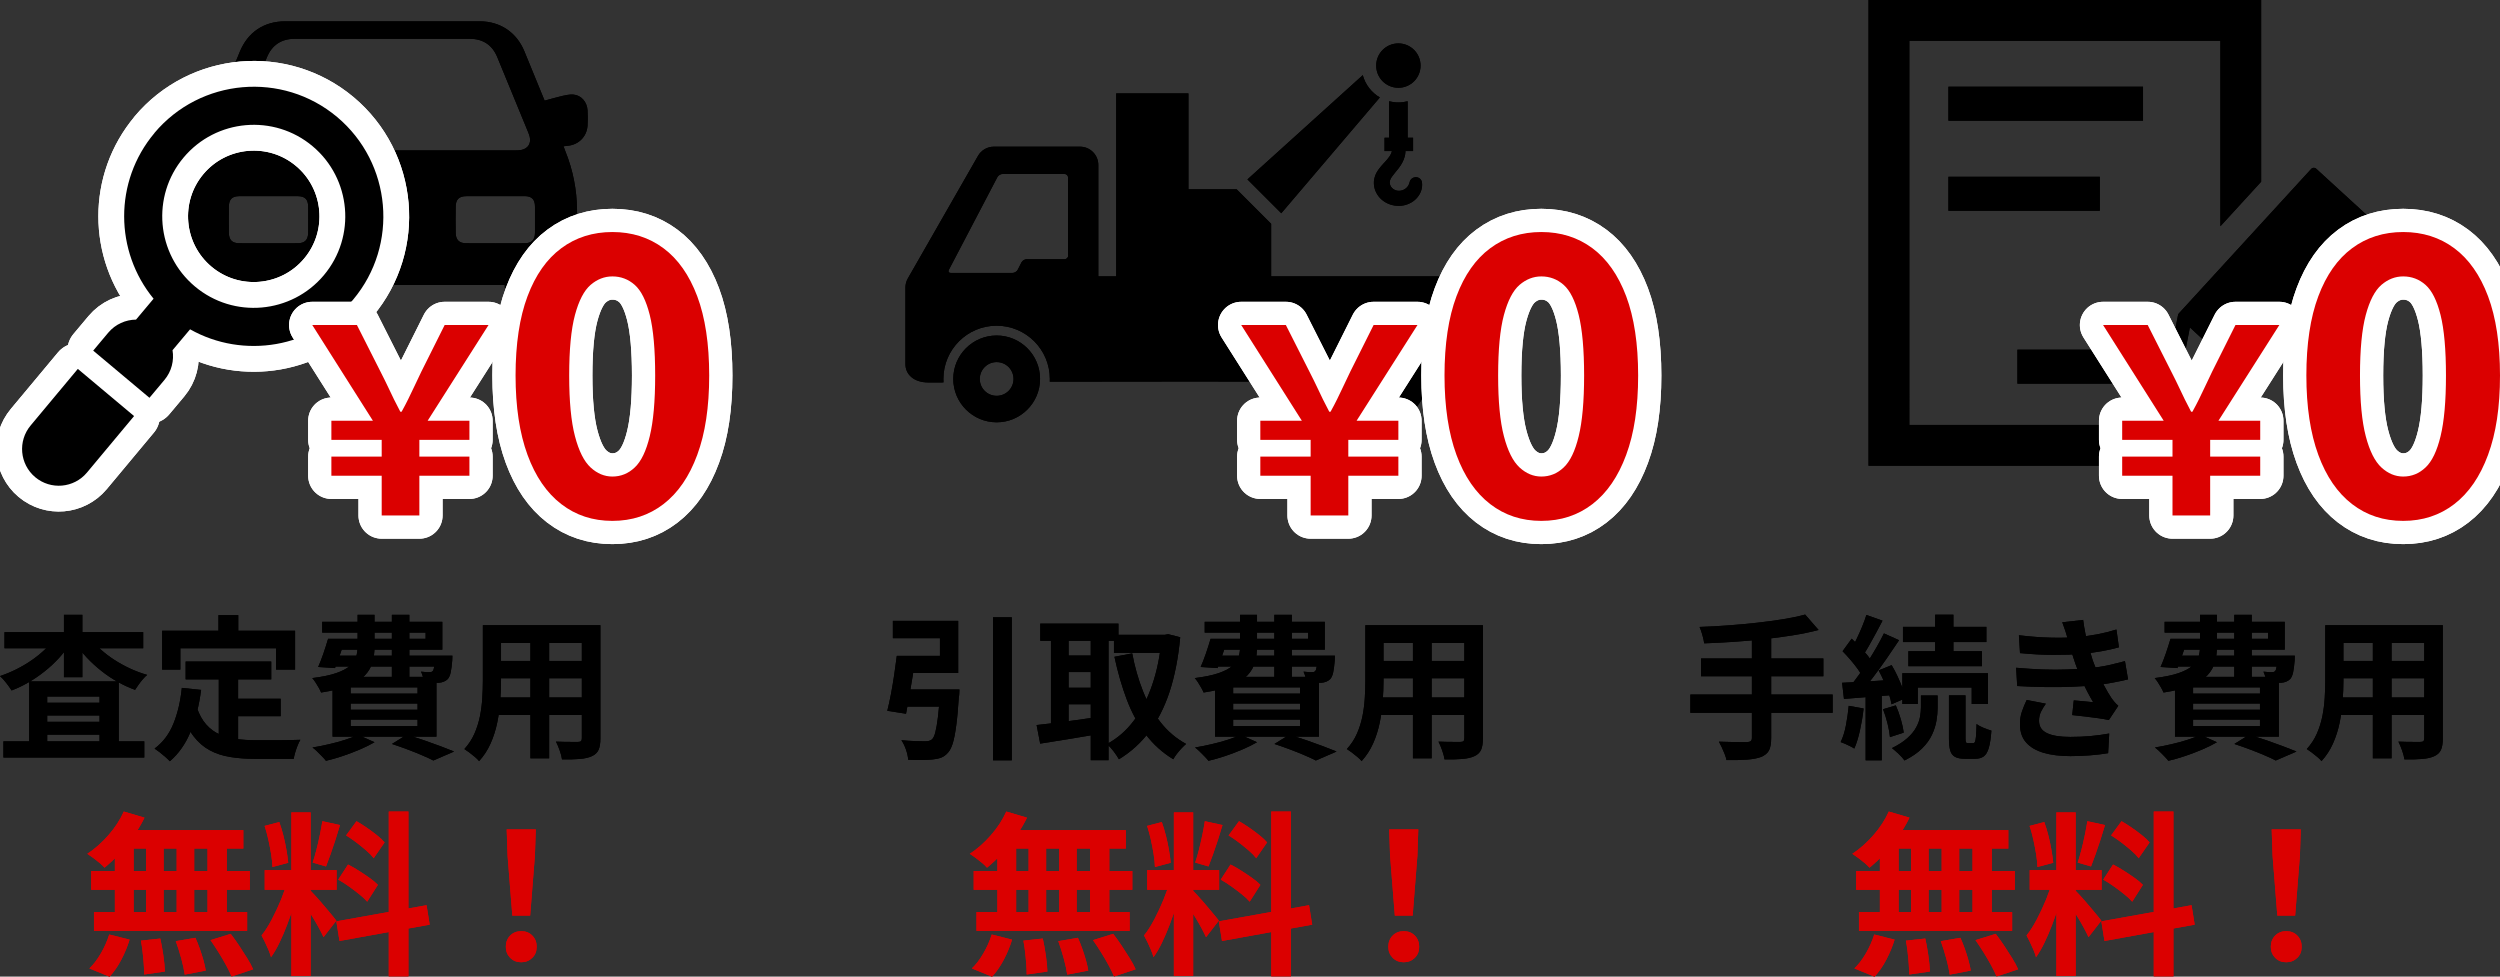 <?xml version="1.0" encoding="UTF-8"?><svg id="_レイヤー_2" xmlns="http://www.w3.org/2000/svg" viewBox="0 0 484.42 189.24"><rect x="0" y="0" width="484.42" height="189.24" fill="#333333" stroke="none"/><defs><style>.cls-1,.cls-2{stroke-width:0px;}.cls-3{stroke-width:10px;}.cls-3,.cls-4{fill:none;stroke:#fff;stroke-linecap:round;stroke-linejoin:round;}.cls-2{fill:#db0000;}.cls-4{stroke-width:9px;}</style></defs><g id="_レイヤー_1-2"><path class="cls-1" d="m10.71,123.51l2.94,1.11c-.64,1-1.38,1.96-2.22,2.88-.84.92-1.75,1.77-2.75,2.56-.99.79-2.02,1.5-3.1,2.13s-2.19,1.17-3.33,1.6c-.26-.42-.61-.9-1.04-1.46-.43-.55-.83-.99-1.21-1.33,1.08-.36,2.14-.8,3.18-1.32s2.04-1.11,2.99-1.77c.95-.66,1.81-1.36,2.58-2.1.77-.74,1.42-1.51,1.96-2.31ZM.66,143.64h27.3v3.15H.66v-3.15Zm.21-21.15h26.88v3.12H.87v-3.12Zm4.77,9.54h17.37v13.35h-3.72v-10.41h-10.14v10.53h-3.51v-13.47Zm1.71,4.14h13.8v2.46H7.35v-2.46Zm0,3.69h13.8v2.49H7.35v-2.49Zm5.04-20.73h3.57v12.09h-3.57v-12.09Zm5.04,4.41c.56.78,1.24,1.54,2.04,2.26.8.73,1.68,1.41,2.66,2.04.97.63,2,1.2,3.08,1.7s2.18.91,3.3,1.23c-.26.22-.54.51-.84.85-.3.35-.58.71-.83,1.06s-.48.69-.67.99c-1.16-.42-2.29-.94-3.39-1.56-1.1-.62-2.15-1.32-3.15-2.12-1-.79-1.92-1.63-2.78-2.54-.85-.9-1.6-1.84-2.26-2.82l2.85-1.11Z"/><path class="cls-1" d="m35.22,133.29l3.75.39c-.4,3.06-1.08,5.76-2.04,8.1-.96,2.34-2.3,4.25-4.02,5.73-.2-.22-.48-.49-.84-.81-.36-.32-.74-.63-1.12-.93-.39-.3-.73-.54-1-.72,1.62-1.2,2.84-2.81,3.66-4.84s1.36-4.33,1.62-6.92Zm-3.81-11.07h25.77v7.53h-3.69v-4.14h-18.54v4.14h-3.54v-7.53Zm6.72,14.85c.46,1.36,1.07,2.47,1.82,3.31.75.85,1.62,1.49,2.61,1.92.99.43,2.08.73,3.25.89,1.18.16,2.43.24,3.75.24h3.14c.67,0,1.35,0,2.05-.01.7,0,1.35-.02,1.95-.03.6,0,1.1-.02,1.5-.04-.18.3-.36.67-.53,1.1-.17.43-.33.87-.46,1.33-.14.46-.24.88-.3,1.26h-7.53c-1.74,0-3.34-.12-4.8-.36-1.46-.24-2.78-.67-3.95-1.31-1.17-.63-2.21-1.53-3.12-2.71-.91-1.18-1.68-2.72-2.32-4.62l2.94-.96Zm-2.16-8.88h16.59v3.45h-16.59v-3.45Zm6.36-9h3.84v5.46h-3.84v-5.46Zm.06,11.01h3.75v14.49l-3.75-.45v-14.04Zm1.89,5.19h10.11v3.39h-10.11v-3.39Z"/><path class="cls-1" d="m69.3,119.13h3.27v6.21c0,1.06-.13,2.06-.39,2.98-.26.93-.75,1.78-1.47,2.54-.72.76-1.76,1.42-3.12,1.98-1.36.56-3.15,1.01-5.37,1.35-.1-.26-.25-.56-.45-.92-.2-.35-.41-.69-.63-1.04-.22-.34-.43-.62-.63-.84,1.92-.24,3.46-.56,4.62-.96,1.16-.4,2.04-.86,2.64-1.38.6-.52,1-1.1,1.21-1.73s.31-1.31.31-2.06v-6.15Zm.06,23.25l3.21,1.44c-.82.48-1.77.95-2.85,1.41-1.08.46-2.18.88-3.31,1.26-1.13.38-2.22.69-3.25.93-.18-.24-.43-.52-.75-.85-.32-.33-.64-.65-.96-.96-.32-.31-.62-.57-.9-.77,1.08-.18,2.17-.39,3.25-.65,1.09-.25,2.12-.53,3.08-.84s1.79-.63,2.49-.98Zm-5.79-18.6h3.36c-.32.96-.66,1.96-1.02,2.98-.36,1.03-.69,1.93-.99,2.69l-3.27-.21c.34-.76.68-1.63,1.02-2.62.34-.99.64-1.94.9-2.83Zm1.02,0h17.88v-1.2h-20.04v-2.1h23.28v5.4h-21.12v-2.1Zm-.72,3.27h21.6v2.1h-22.23l.63-2.1Zm.57,4.11h20.13v11.58h-20.13v-11.58Zm3.51,2.04v1.2h12.96v-1.2h-12.96Zm0,3.12v1.2h12.96v-1.2h-12.96Zm0,3.12v1.26h12.96v-1.26h-12.96Zm7.98-20.31h3.39v12.12h-3.39v-12.12Zm.03,25.02l2.88-1.8c1.08.34,2.18.7,3.32,1.09,1.13.39,2.21.78,3.22,1.16,1.02.38,1.89.72,2.61,1.02l-4.02,1.74c-.58-.3-1.3-.64-2.16-1-.86-.37-1.79-.75-2.79-1.12-1-.38-2.02-.74-3.06-1.08Zm8.31-17.1h3.39c-.02.44-.03.75-.03.93-.08.98-.18,1.75-.3,2.31s-.31.99-.57,1.29c-.22.22-.49.39-.79.51-.31.12-.62.19-.94.21-.3.02-.7.03-1.2.03s-1.05-.01-1.65-.03c-.02-.32-.09-.68-.21-1.09-.12-.41-.25-.77-.39-1.07.36.04.68.07.97.09s.51.02.67,0c.14,0,.26,0,.36-.03.1-.02.19-.08.27-.18.12-.12.21-.38.27-.78.06-.4.11-1.01.15-1.83v-.36Z"/><path class="cls-1" d="m93.54,121.14h3.54v10.8c0,1.18-.05,2.47-.15,3.87-.1,1.4-.29,2.8-.58,4.21s-.72,2.76-1.29,4.04c-.57,1.28-1.32,2.42-2.23,3.42-.18-.24-.45-.51-.81-.81-.36-.3-.72-.59-1.09-.87-.37-.28-.69-.5-.95-.66.82-.9,1.47-1.89,1.95-2.98.48-1.09.83-2.22,1.07-3.39.23-1.17.38-2.34.45-3.51s.11-2.28.11-3.35v-10.77Zm2.01,14.01h18.63v3.39h-18.63v-3.39Zm.06-14.01h18.39v3.45h-18.39v-3.45Zm0,6.93h18.45v3.36h-18.45v-3.36Zm7.17-5.55h3.63v24.42h-3.63v-24.42Zm9.96-1.38h3.6v21.93c0,.96-.12,1.71-.36,2.23-.24.53-.67.94-1.29,1.22-.6.28-1.37.46-2.31.54-.94.08-2.1.11-3.48.09-.06-.48-.21-1.06-.45-1.74-.24-.68-.48-1.25-.72-1.71.58.02,1.16.04,1.74.05s1.1.01,1.54.01h.98c.28,0,.47-.05.58-.15.11-.1.17-.29.17-.57v-21.9Z"/><path class="cls-2" d="m23.99,157.25l4.01,1.19c-.61,1.25-1.34,2.47-2.18,3.67-.84,1.2-1.74,2.31-2.7,3.33-.96,1.02-1.92,1.92-2.87,2.69-.23-.27-.54-.58-.95-.92s-.83-.67-1.26-.99c-.43-.32-.8-.58-1.12-.78,1.45-.95,2.81-2.15,4.08-3.6,1.27-1.45,2.27-2.98,2.99-4.59Zm-2.82,23.83l3.94.99c-.39,1.29-.92,2.58-1.6,3.88s-1.44,2.39-2.28,3.3l-3.91-1.6c.77-.73,1.51-1.69,2.21-2.89.7-1.2,1.25-2.43,1.63-3.67Zm-3.5-12.31h30.74v3.64h-30.74v-3.64Zm.54,7.96h29.68v3.64h-29.68v-3.64Zm4.05-14.62h3.64v16.56h-3.64v-16.56Zm1.46-1.26h23.43v3.57h-24.41l.99-3.57Zm3.57,21.42l3.77-.41c.23,1.02.42,2.13.6,3.33.17,1.2.27,2.22.29,3.06l-4.01.58c0-.54-.03-1.19-.08-1.94s-.13-1.53-.22-2.35c-.09-.82-.2-1.58-.34-2.28Zm1.02-20.16h3.4v16.52h-3.4v-16.52Zm5.75,20.26l3.81-.65c.29.66.58,1.37.85,2.14.27.77.51,1.52.71,2.24s.35,1.38.44,1.97l-4.08.78c-.11-.84-.33-1.87-.66-3.09-.33-1.22-.69-2.36-1.07-3.4Zm.17-20.26h3.4v16.56h-3.4v-16.56Zm5.98,0h3.74v16.56h-3.74v-16.56Zm.58,20.06l3.91-1.22c.54.7,1.09,1.46,1.63,2.28.54.82,1.06,1.63,1.56,2.43.5.8.88,1.52,1.16,2.16l-4.18,1.39c-.25-.61-.6-1.33-1.04-2.14-.44-.82-.93-1.65-1.46-2.5-.53-.85-1.06-1.65-1.58-2.4Z"/><path class="cls-2" d="m55.71,170.61l2.28,1.12c-.29,1.13-.64,2.33-1.02,3.59-.39,1.26-.82,2.51-1.29,3.76s-.97,2.42-1.5,3.52c-.52,1.1-1.08,2.06-1.67,2.87-.11-.43-.28-.9-.49-1.41-.22-.51-.44-1.01-.68-1.51-.24-.5-.46-.93-.66-1.29.68-.84,1.34-1.88,1.99-3.11.65-1.24,1.24-2.52,1.79-3.84.54-1.33.96-2.56,1.26-3.69Zm-4.45-10.57l2.86-.75c.29.82.56,1.7.8,2.65.24.95.44,1.88.59,2.79.16.91.27,1.72.34,2.45l-3.06.82c-.02-.73-.11-1.55-.25-2.47-.15-.92-.33-1.86-.54-2.82-.21-.96-.46-1.85-.73-2.67Zm.03,8.57h13.94v3.81h-13.94v-3.81Zm5.17-11.19h3.74v31.69h-3.74v-31.69Zm3.71,15.16c.18.18.45.46.8.85.35.39.74.82,1.17,1.31.43.49.84.98,1.24,1.46.4.49.76.92,1.09,1.31.33.39.56.68.7.88l-2.48,3.2c-.23-.5-.52-1.08-.88-1.75-.36-.67-.76-1.36-1.19-2.07-.43-.71-.85-1.39-1.26-2.02-.41-.63-.76-1.16-1.05-1.56l1.87-1.6Zm2.28-13.46l3.43.75c-.27.93-.57,1.88-.88,2.86-.32.97-.63,1.91-.95,2.8-.32.9-.61,1.68-.88,2.36l-2.58-.75c.25-.73.49-1.56.73-2.5.24-.94.46-1.9.66-2.87s.36-1.86.48-2.65Zm2.72,19.41l17.48-3.13.61,3.77-17.48,3.16-.61-3.81Zm.37-8.09l1.9-2.92c.68.34,1.38.74,2.11,1.21.73.46,1.42.93,2.07,1.39.66.46,1.19.91,1.6,1.34l-2.07,3.26c-.36-.43-.86-.9-1.5-1.41-.63-.51-1.31-1.02-2.02-1.53-.71-.51-1.41-.96-2.09-1.34Zm1.53-8.57l2.01-2.75c.63.36,1.3.78,1.99,1.26s1.35.96,1.97,1.46c.62.5,1.12.96,1.48,1.39l-2.11,3.06c-.34-.45-.81-.94-1.41-1.46-.6-.52-1.24-1.04-1.92-1.56-.68-.52-1.35-.99-2.01-1.39Zm8.26-4.62h3.81v31.93h-3.81v-31.93Z"/><path class="cls-2" d="m101,186.45c-.86,0-1.58-.28-2.14-.85s-.85-1.28-.85-2.14.28-1.61.85-2.18c.57-.57,1.28-.85,2.14-.85s1.58.28,2.14.85c.57.57.85,1.29.85,2.18s-.28,1.58-.85,2.14-1.28.85-2.14.85Zm-1.73-9.04l-.92-11.63-.17-5.07h5.64l-.17,5.07-.92,11.63h-3.47Z"/><path class="cls-1" d="m10.71,123.51l2.94,1.11c-.64,1-1.38,1.96-2.22,2.88-.84.92-1.75,1.77-2.75,2.56-.99.79-2.02,1.5-3.1,2.13s-2.19,1.17-3.33,1.6c-.26-.42-.61-.9-1.04-1.46-.43-.55-.83-.99-1.21-1.33,1.08-.36,2.14-.8,3.18-1.32s2.04-1.11,2.99-1.77c.95-.66,1.81-1.36,2.58-2.1.77-.74,1.42-1.51,1.96-2.31ZM.66,143.64h27.3v3.15H.66v-3.15Zm.21-21.15h26.88v3.12H.87v-3.12Zm4.77,9.54h17.37v13.35h-3.72v-10.41h-10.14v10.53h-3.51v-13.47Zm1.71,4.14h13.8v2.46H7.35v-2.46Zm0,3.69h13.8v2.49H7.35v-2.49Zm5.04-20.73h3.57v12.09h-3.57v-12.09Zm5.04,4.41c.56.78,1.24,1.54,2.04,2.26.8.73,1.68,1.41,2.66,2.04.97.63,2,1.2,3.08,1.7s2.18.91,3.3,1.23c-.26.22-.54.51-.84.85-.3.35-.58.71-.83,1.06s-.48.69-.67.99c-1.16-.42-2.29-.94-3.39-1.56-1.1-.62-2.15-1.32-3.15-2.12-1-.79-1.92-1.63-2.78-2.54-.85-.9-1.6-1.84-2.26-2.82l2.85-1.11Z"/><path class="cls-1" d="m35.22,133.29l3.75.39c-.4,3.06-1.08,5.76-2.04,8.1-.96,2.34-2.3,4.25-4.02,5.73-.2-.22-.48-.49-.84-.81-.36-.32-.74-.63-1.12-.93-.39-.3-.73-.54-1-.72,1.62-1.2,2.84-2.81,3.66-4.84s1.36-4.33,1.62-6.92Zm-3.81-11.07h25.77v7.53h-3.69v-4.14h-18.54v4.14h-3.54v-7.53Zm6.72,14.85c.46,1.36,1.07,2.47,1.82,3.31.75.85,1.62,1.49,2.61,1.92.99.43,2.08.73,3.25.89,1.18.16,2.43.24,3.75.24h3.14c.67,0,1.35,0,2.05-.01.7,0,1.35-.02,1.95-.03.6,0,1.1-.02,1.5-.04-.18.3-.36.67-.53,1.1-.17.43-.33.87-.46,1.33-.14.46-.24.88-.3,1.26h-7.53c-1.74,0-3.34-.12-4.8-.36-1.46-.24-2.78-.67-3.95-1.31-1.17-.63-2.21-1.53-3.12-2.71-.91-1.18-1.68-2.72-2.32-4.62l2.94-.96Zm-2.16-8.88h16.59v3.45h-16.59v-3.45Zm6.36-9h3.84v5.46h-3.84v-5.46Zm.06,11.01h3.75v14.49l-3.75-.45v-14.04Zm1.89,5.19h10.11v3.39h-10.11v-3.39Z"/><path class="cls-1" d="m69.3,119.13h3.27v6.21c0,1.06-.13,2.06-.39,2.98-.26.93-.75,1.78-1.47,2.54-.72.76-1.76,1.42-3.12,1.98-1.36.56-3.15,1.01-5.37,1.35-.1-.26-.25-.56-.45-.92-.2-.35-.41-.69-.63-1.04-.22-.34-.43-.62-.63-.84,1.92-.24,3.46-.56,4.62-.96,1.16-.4,2.04-.86,2.64-1.38.6-.52,1-1.1,1.21-1.73s.31-1.31.31-2.06v-6.15Zm.06,23.25l3.21,1.44c-.82.48-1.77.95-2.85,1.41-1.08.46-2.18.88-3.31,1.26-1.13.38-2.22.69-3.25.93-.18-.24-.43-.52-.75-.85-.32-.33-.64-.65-.96-.96-.32-.31-.62-.57-.9-.77,1.08-.18,2.17-.39,3.25-.65,1.09-.25,2.12-.53,3.08-.84s1.79-.63,2.49-.98Zm-5.79-18.6h3.36c-.32.96-.66,1.96-1.02,2.98-.36,1.03-.69,1.93-.99,2.69l-3.27-.21c.34-.76.68-1.63,1.02-2.62.34-.99.64-1.94.9-2.83Zm1.02,0h17.88v-1.2h-20.04v-2.1h23.28v5.4h-21.12v-2.1Zm-.72,3.27h21.6v2.1h-22.23l.63-2.1Zm.57,4.11h20.13v11.58h-20.13v-11.58Zm3.51,2.04v1.2h12.96v-1.2h-12.96Zm0,3.12v1.2h12.96v-1.2h-12.96Zm0,3.12v1.26h12.96v-1.26h-12.96Zm7.98-20.31h3.39v12.12h-3.39v-12.12Zm.03,25.02l2.88-1.8c1.08.34,2.18.7,3.32,1.09,1.13.39,2.21.78,3.22,1.16,1.02.38,1.89.72,2.61,1.02l-4.02,1.74c-.58-.3-1.3-.64-2.16-1-.86-.37-1.79-.75-2.79-1.12-1-.38-2.02-.74-3.06-1.08Zm8.31-17.1h3.39c-.02.44-.03.75-.03.93-.08.98-.18,1.75-.3,2.31s-.31.99-.57,1.29c-.22.22-.49.39-.79.51-.31.12-.62.19-.94.21-.3.02-.7.03-1.2.03s-1.05-.01-1.65-.03c-.02-.32-.09-.68-.21-1.09-.12-.41-.25-.77-.39-1.07.36.04.68.07.97.09s.51.02.67,0c.14,0,.26,0,.36-.03.1-.02.19-.08.27-.18.12-.12.21-.38.27-.78.06-.4.11-1.01.15-1.83v-.36Z"/><path class="cls-1" d="m93.54,121.14h3.54v10.8c0,1.18-.05,2.47-.15,3.87-.1,1.4-.29,2.8-.58,4.21s-.72,2.76-1.29,4.04c-.57,1.28-1.32,2.42-2.23,3.42-.18-.24-.45-.51-.81-.81-.36-.3-.72-.59-1.09-.87-.37-.28-.69-.5-.95-.66.82-.9,1.47-1.89,1.95-2.98.48-1.09.83-2.22,1.07-3.39.23-1.17.38-2.34.45-3.51s.11-2.28.11-3.35v-10.77Zm2.01,14.01h18.63v3.39h-18.63v-3.39Zm.06-14.01h18.39v3.45h-18.39v-3.45Zm0,6.93h18.45v3.36h-18.45v-3.36Zm7.17-5.55h3.63v24.42h-3.63v-24.42Zm9.96-1.38h3.6v21.93c0,.96-.12,1.71-.36,2.23-.24.53-.67.94-1.29,1.22-.6.28-1.37.46-2.31.54-.94.08-2.1.11-3.48.09-.06-.48-.21-1.06-.45-1.74-.24-.68-.48-1.25-.72-1.71.58.02,1.16.04,1.74.05s1.1.01,1.54.01h.98c.28,0,.47-.05.58-.15.11-.1.17-.29.17-.57v-21.9Z"/><path class="cls-2" d="m23.99,157.25l4.01,1.19c-.61,1.25-1.34,2.47-2.18,3.67-.84,1.2-1.74,2.31-2.7,3.33-.96,1.02-1.92,1.92-2.87,2.69-.23-.27-.54-.58-.95-.92s-.83-.67-1.26-.99c-.43-.32-.8-.58-1.12-.78,1.45-.95,2.81-2.15,4.08-3.6,1.27-1.45,2.27-2.98,2.99-4.59Zm-2.82,23.83l3.94.99c-.39,1.29-.92,2.58-1.6,3.88s-1.44,2.39-2.28,3.3l-3.91-1.6c.77-.73,1.51-1.69,2.21-2.89.7-1.2,1.25-2.43,1.63-3.67Zm-3.5-12.31h30.74v3.64h-30.74v-3.64Zm.54,7.96h29.68v3.64h-29.68v-3.64Zm4.05-14.62h3.64v16.56h-3.64v-16.56Zm1.46-1.26h23.43v3.57h-24.41l.99-3.57Zm3.57,21.42l3.77-.41c.23,1.02.42,2.13.6,3.33.17,1.2.27,2.22.29,3.06l-4.01.58c0-.54-.03-1.19-.08-1.94s-.13-1.53-.22-2.35c-.09-.82-.2-1.58-.34-2.28Zm1.02-20.16h3.4v16.52h-3.4v-16.52Zm5.75,20.26l3.81-.65c.29.66.58,1.37.85,2.14.27.77.51,1.52.71,2.24s.35,1.38.44,1.97l-4.08.78c-.11-.84-.33-1.87-.66-3.09-.33-1.22-.69-2.36-1.07-3.4Zm.17-20.26h3.4v16.56h-3.4v-16.56Zm5.98,0h3.74v16.56h-3.74v-16.56Zm.58,20.06l3.91-1.22c.54.7,1.09,1.46,1.63,2.28.54.82,1.06,1.63,1.56,2.43.5.8.88,1.52,1.16,2.16l-4.18,1.39c-.25-.61-.6-1.33-1.04-2.14-.44-.82-.93-1.65-1.46-2.5-.53-.85-1.06-1.65-1.58-2.4Z"/><path class="cls-2" d="m55.71,170.61l2.28,1.12c-.29,1.13-.64,2.33-1.02,3.59-.39,1.26-.82,2.51-1.29,3.76s-.97,2.42-1.5,3.52c-.52,1.1-1.08,2.06-1.67,2.87-.11-.43-.28-.9-.49-1.41-.22-.51-.44-1.01-.68-1.51-.24-.5-.46-.93-.66-1.29.68-.84,1.34-1.88,1.99-3.11.65-1.24,1.24-2.52,1.79-3.84.54-1.33.96-2.56,1.26-3.69Zm-4.45-10.57l2.86-.75c.29.82.56,1.7.8,2.65.24.95.44,1.88.59,2.79.16.91.27,1.72.34,2.45l-3.06.82c-.02-.73-.11-1.55-.25-2.47-.15-.92-.33-1.86-.54-2.82-.21-.96-.46-1.85-.73-2.67Zm.03,8.57h13.94v3.81h-13.94v-3.81Zm5.17-11.19h3.74v31.69h-3.74v-31.69Zm3.71,15.16c.18.18.45.46.8.85.35.39.74.82,1.17,1.31.43.49.84.98,1.24,1.46.4.49.76.92,1.09,1.31.33.39.56.68.7.88l-2.48,3.2c-.23-.5-.52-1.08-.88-1.75-.36-.67-.76-1.36-1.19-2.07-.43-.71-.85-1.39-1.26-2.02-.41-.63-.76-1.16-1.05-1.56l1.87-1.6Zm2.28-13.46l3.43.75c-.27.93-.57,1.88-.88,2.86-.32.97-.63,1.91-.95,2.8-.32.9-.61,1.68-.88,2.36l-2.58-.75c.25-.73.49-1.56.73-2.5.24-.94.46-1.9.66-2.87s.36-1.86.48-2.65Zm2.72,19.41l17.48-3.13.61,3.77-17.48,3.16-.61-3.81Zm.37-8.09l1.9-2.92c.68.34,1.38.74,2.11,1.21.73.46,1.42.93,2.07,1.39.66.46,1.19.91,1.6,1.34l-2.07,3.26c-.36-.43-.86-.9-1.5-1.41-.63-.51-1.31-1.02-2.02-1.53-.71-.51-1.41-.96-2.09-1.34Zm1.53-8.57l2.01-2.75c.63.36,1.3.78,1.99,1.26s1.35.96,1.97,1.46c.62.5,1.12.96,1.48,1.39l-2.11,3.06c-.34-.45-.81-.94-1.41-1.46-.6-.52-1.24-1.04-1.92-1.56-.68-.52-1.35-.99-2.01-1.39Zm8.26-4.62h3.81v31.93h-3.81v-31.93Z"/><path class="cls-2" d="m101,186.45c-.86,0-1.58-.28-2.14-.85s-.85-1.28-.85-2.14.28-1.61.85-2.18c.57-.57,1.28-.85,2.14-.85s1.58.28,2.14.85c.57.57.85,1.29.85,2.18s-.28,1.58-.85,2.14-1.28.85-2.14.85Zm-1.73-9.04l-.92-11.63-.17-5.07h5.64l-.17,5.07-.92,11.63h-3.47Z"/><path class="cls-1" d="m173.76,127.08h3.69c-.18,1.24-.38,2.54-.6,3.9-.22,1.36-.44,2.68-.66,3.94-.22,1.27-.43,2.4-.63,3.38l-3.63-.57c.24-.96.48-2.04.71-3.25s.44-2.46.63-3.75c.19-1.29.36-2.51.5-3.65Zm1.23,0h7.14v-3.42h-9.12v-3.36h12.66v10.11h-10.68v-3.33Zm-.48,6.51h8.73v3.33h-9.15l.42-3.33Zm7.65,0h3.75c-.02.38-.04.69-.04.92-.01.23-.04.43-.08.58-.14,2.2-.3,4.03-.5,5.48-.19,1.45-.41,2.59-.66,3.42s-.57,1.44-.94,1.85c-.4.46-.84.78-1.31.96-.47.18-1.02.3-1.67.36-.52.06-1.21.09-2.05.1-.85,0-1.75,0-2.68-.04-.04-.58-.18-1.23-.42-1.94-.24-.71-.54-1.32-.9-1.85.9.08,1.78.14,2.64.17.86.03,1.49.04,1.89.04.3,0,.56-.02.78-.07.22-.05.42-.15.6-.29.26-.22.48-.67.66-1.36.18-.69.35-1.67.51-2.96.16-1.28.3-2.9.42-4.86v-.51Zm10.26-13.98h3.63v27.72h-3.63v-27.72Z"/><path class="cls-1" d="m200.85,140.49c1-.1,2.13-.23,3.41-.39,1.27-.16,2.62-.34,4.05-.54,1.43-.2,2.84-.4,4.25-.6l.18,3.3c-1.94.34-3.9.67-5.88.98-1.98.31-3.75.6-5.31.85l-.69-3.6Zm.72-19.65h15.15v3.33h-15.15v-3.33Zm2.07,1.35h3.42v19.62h-3.42v-19.62Zm1.89,4.83h7.2v3.21h-7.2v-3.21Zm0,6.24h7.2v3.21h-7.2v-3.21Zm5.82-11.07h3.45v25.11h-3.45v-25.11Zm13.74.81h.63l.63-.12,2.34.6c-.38,4.06-1.08,7.6-2.08,10.62-1.01,3.02-2.33,5.6-3.95,7.74-1.62,2.14-3.57,3.9-5.85,5.28-.26-.46-.61-.99-1.06-1.58-.45-.59-.88-1.04-1.28-1.37,2-1.06,3.73-2.55,5.19-4.48,1.46-1.93,2.66-4.24,3.58-6.93.93-2.69,1.54-5.68,1.84-8.98v-.78Zm-9.24,0h10.23v3.51h-10.23v-3.51Zm3.54,3.6c.48,2.58,1.17,5.01,2.07,7.29.9,2.28,2.04,4.3,3.42,6.06,1.38,1.76,3.03,3.16,4.95,4.2-.26.22-.55.5-.88.85-.33.35-.64.71-.92,1.08-.28.37-.51.71-.69,1.04-2.1-1.28-3.88-2.89-5.35-4.83-1.47-1.94-2.69-4.18-3.65-6.72-.96-2.54-1.76-5.31-2.4-8.31l3.45-.66Z"/><path class="cls-1" d="m240.3,119.13h3.27v6.21c0,1.06-.13,2.06-.39,2.98-.26.93-.75,1.78-1.47,2.54-.72.76-1.76,1.42-3.12,1.98-1.36.56-3.15,1.01-5.37,1.35-.1-.26-.25-.56-.45-.92-.2-.35-.41-.69-.63-1.04-.22-.34-.43-.62-.63-.84,1.92-.24,3.46-.56,4.62-.96,1.16-.4,2.04-.86,2.64-1.38.6-.52,1-1.1,1.21-1.73s.31-1.31.31-2.06v-6.15Zm.06,23.25l3.21,1.44c-.82.48-1.77.95-2.85,1.41-1.08.46-2.18.88-3.31,1.26-1.13.38-2.22.69-3.25.93-.18-.24-.43-.52-.75-.85-.32-.33-.64-.65-.96-.96-.32-.31-.62-.57-.9-.77,1.08-.18,2.17-.39,3.25-.65,1.09-.25,2.12-.53,3.08-.84s1.79-.63,2.49-.98Zm-5.79-18.6h3.36c-.32.96-.66,1.96-1.02,2.98-.36,1.03-.69,1.93-.99,2.69l-3.27-.21c.34-.76.68-1.63,1.02-2.62.34-.99.64-1.94.9-2.83Zm1.02,0h17.88v-1.2h-20.04v-2.1h23.28v5.4h-21.12v-2.1Zm-.72,3.27h21.6v2.1h-22.23l.63-2.1Zm.57,4.11h20.13v11.58h-20.13v-11.58Zm3.51,2.04v1.2h12.96v-1.2h-12.96Zm0,3.12v1.2h12.96v-1.2h-12.96Zm0,3.12v1.26h12.96v-1.26h-12.96Zm7.98-20.31h3.39v12.12h-3.39v-12.12Zm.03,25.02l2.88-1.8c1.08.34,2.18.7,3.32,1.09,1.13.39,2.21.78,3.22,1.16,1.02.38,1.89.72,2.61,1.02l-4.02,1.74c-.58-.3-1.3-.64-2.16-1-.86-.37-1.79-.75-2.79-1.12-1-.38-2.02-.74-3.06-1.08Zm8.31-17.1h3.39c-.02.44-.03.75-.03.93-.08.98-.18,1.75-.3,2.31s-.31.99-.57,1.29c-.22.22-.49.39-.79.51-.31.12-.62.19-.94.21-.3.02-.7.03-1.2.03s-1.05-.01-1.65-.03c-.02-.32-.09-.68-.21-1.09-.12-.41-.25-.77-.39-1.07.36.04.68.07.97.09s.51.02.67,0c.14,0,.26,0,.36-.03.1-.02.19-.08.27-.18.12-.12.21-.38.27-.78.06-.4.11-1.01.15-1.83v-.36Z"/><path class="cls-1" d="m264.54,121.14h3.54v10.8c0,1.18-.05,2.47-.15,3.87-.1,1.4-.29,2.8-.58,4.21s-.72,2.76-1.29,4.04c-.57,1.28-1.32,2.42-2.23,3.42-.18-.24-.45-.51-.81-.81-.36-.3-.72-.59-1.09-.87-.37-.28-.69-.5-.95-.66.82-.9,1.47-1.89,1.95-2.98.48-1.09.83-2.22,1.07-3.39.23-1.17.38-2.34.45-3.51s.11-2.28.11-3.35v-10.77Zm2.01,14.01h18.63v3.39h-18.63v-3.39Zm.06-14.01h18.39v3.45h-18.39v-3.45Zm0,6.93h18.45v3.36h-18.45v-3.36Zm7.17-5.55h3.63v24.42h-3.63v-24.42Zm9.96-1.38h3.6v21.93c0,.96-.12,1.71-.36,2.23-.24.53-.67.94-1.29,1.22-.6.28-1.37.46-2.31.54-.94.08-2.1.11-3.48.09-.06-.48-.21-1.06-.45-1.74-.24-.68-.48-1.25-.72-1.71.58.02,1.16.04,1.74.05s1.1.01,1.54.01h.98c.28,0,.47-.05.58-.15.11-.1.17-.29.17-.57v-21.9Z"/><path class="cls-2" d="m194.99,157.25l4.01,1.19c-.61,1.25-1.34,2.47-2.18,3.67-.84,1.2-1.74,2.31-2.7,3.33-.96,1.02-1.92,1.92-2.87,2.69-.23-.27-.54-.58-.95-.92s-.83-.67-1.26-.99c-.43-.32-.8-.58-1.12-.78,1.45-.95,2.81-2.15,4.08-3.6,1.27-1.45,2.27-2.98,2.99-4.59Zm-2.82,23.83l3.94.99c-.39,1.29-.92,2.58-1.6,3.88s-1.44,2.39-2.28,3.3l-3.91-1.6c.77-.73,1.51-1.69,2.21-2.89.7-1.2,1.25-2.43,1.63-3.67Zm-3.5-12.31h30.74v3.64h-30.74v-3.64Zm.54,7.96h29.68v3.64h-29.68v-3.64Zm4.05-14.62h3.64v16.56h-3.64v-16.56Zm1.46-1.26h23.43v3.57h-24.41l.99-3.57Zm3.57,21.42l3.77-.41c.23,1.02.42,2.13.6,3.33.17,1.2.27,2.22.29,3.06l-4.01.58c0-.54-.03-1.19-.08-1.94s-.13-1.53-.22-2.35c-.09-.82-.2-1.58-.34-2.28Zm1.02-20.16h3.4v16.52h-3.4v-16.52Zm5.75,20.26l3.81-.65c.29.66.58,1.37.85,2.14.27.77.51,1.52.71,2.24s.35,1.38.44,1.97l-4.08.78c-.11-.84-.33-1.87-.66-3.09-.33-1.22-.69-2.36-1.07-3.4Zm.17-20.26h3.4v16.56h-3.4v-16.56Zm5.98,0h3.74v16.56h-3.74v-16.56Zm.58,20.06l3.91-1.22c.54.7,1.09,1.46,1.63,2.28.54.82,1.06,1.63,1.56,2.43.5.8.88,1.52,1.16,2.16l-4.18,1.39c-.25-.61-.6-1.33-1.04-2.14-.44-.82-.93-1.65-1.46-2.5-.53-.85-1.06-1.65-1.58-2.4Z"/><path class="cls-2" d="m226.71,170.61l2.28,1.12c-.29,1.13-.64,2.33-1.02,3.59-.39,1.26-.82,2.51-1.29,3.76s-.97,2.42-1.5,3.52c-.52,1.1-1.08,2.06-1.67,2.87-.11-.43-.28-.9-.49-1.41-.22-.51-.44-1.01-.68-1.51-.24-.5-.46-.93-.66-1.29.68-.84,1.34-1.88,1.99-3.11.65-1.24,1.24-2.52,1.79-3.84.54-1.33.96-2.56,1.26-3.69Zm-4.45-10.57l2.86-.75c.29.82.56,1.7.8,2.65.24.95.44,1.88.59,2.79.16.91.27,1.72.34,2.45l-3.06.82c-.02-.73-.11-1.55-.25-2.47-.15-.92-.33-1.86-.54-2.82-.21-.96-.46-1.85-.73-2.67Zm.03,8.57h13.94v3.81h-13.94v-3.81Zm5.17-11.19h3.74v31.69h-3.74v-31.69Zm3.71,15.16c.18.18.45.46.8.85.35.39.74.82,1.17,1.31.43.49.84.98,1.24,1.46.4.49.76.92,1.09,1.31.33.39.56.68.7.88l-2.48,3.2c-.23-.5-.52-1.08-.88-1.75-.36-.67-.76-1.36-1.19-2.07-.43-.71-.85-1.39-1.26-2.02-.41-.63-.76-1.16-1.05-1.56l1.87-1.6Zm2.28-13.46l3.43.75c-.27.93-.57,1.88-.88,2.86-.32.97-.63,1.91-.95,2.8-.32.9-.61,1.68-.88,2.36l-2.58-.75c.25-.73.49-1.56.73-2.5.24-.94.46-1.9.66-2.87s.36-1.86.48-2.65Zm2.72,19.41l17.48-3.13.61,3.77-17.48,3.16-.61-3.81Zm.37-8.09l1.9-2.92c.68.34,1.38.74,2.11,1.21.73.46,1.42.93,2.07,1.39.66.46,1.19.91,1.6,1.34l-2.07,3.26c-.36-.43-.86-.9-1.5-1.41-.63-.51-1.31-1.02-2.02-1.53-.71-.51-1.41-.96-2.09-1.34Zm1.53-8.57l2.01-2.75c.63.36,1.3.78,1.99,1.26s1.35.96,1.97,1.46c.62.5,1.12.96,1.48,1.39l-2.11,3.06c-.34-.45-.81-.94-1.41-1.46-.6-.52-1.24-1.04-1.92-1.56-.68-.52-1.35-.99-2.01-1.39Zm8.26-4.62h3.81v31.93h-3.81v-31.93Z"/><path class="cls-2" d="m272,186.45c-.86,0-1.58-.28-2.14-.85s-.85-1.28-.85-2.14.28-1.61.85-2.18c.57-.57,1.28-.85,2.14-.85s1.58.28,2.14.85c.57.57.85,1.29.85,2.18s-.28,1.58-.85,2.14-1.28.85-2.14.85Zm-1.73-9.04l-.92-11.63-.17-5.07h5.64l-.17,5.07-.92,11.63h-3.47Z"/><path class="cls-1" d="m173.76,127.08h3.69c-.18,1.24-.38,2.54-.6,3.9-.22,1.36-.44,2.68-.66,3.94-.22,1.27-.43,2.4-.63,3.38l-3.63-.57c.24-.96.48-2.04.71-3.25s.44-2.46.63-3.75c.19-1.29.36-2.51.5-3.65Zm1.23,0h7.14v-3.42h-9.12v-3.36h12.66v10.11h-10.68v-3.33Zm-.48,6.51h8.73v3.33h-9.15l.42-3.33Zm7.65,0h3.75c-.02.38-.04.69-.04.92-.01.23-.04.43-.08.58-.14,2.2-.3,4.03-.5,5.48-.19,1.45-.41,2.59-.66,3.42s-.57,1.44-.94,1.85c-.4.46-.84.78-1.31.96-.47.18-1.02.3-1.67.36-.52.06-1.21.09-2.05.1-.85,0-1.75,0-2.68-.04-.04-.58-.18-1.23-.42-1.94-.24-.71-.54-1.32-.9-1.85.9.08,1.78.14,2.64.17.86.03,1.49.04,1.89.04.3,0,.56-.02.78-.07.22-.05.42-.15.6-.29.26-.22.48-.67.66-1.36.18-.69.35-1.67.51-2.96.16-1.28.3-2.9.42-4.86v-.51Zm10.26-13.98h3.63v27.72h-3.63v-27.72Z"/><path class="cls-1" d="m200.85,140.49c1-.1,2.13-.23,3.41-.39,1.27-.16,2.62-.34,4.05-.54,1.43-.2,2.84-.4,4.25-.6l.18,3.3c-1.94.34-3.9.67-5.88.98-1.98.31-3.75.6-5.31.85l-.69-3.6Zm.72-19.65h15.15v3.33h-15.15v-3.33Zm2.07,1.35h3.42v19.62h-3.42v-19.62Zm1.89,4.83h7.2v3.21h-7.2v-3.21Zm0,6.24h7.2v3.21h-7.2v-3.21Zm5.82-11.07h3.45v25.11h-3.45v-25.11Zm13.74.81h.63l.63-.12,2.34.6c-.38,4.06-1.08,7.6-2.08,10.62-1.01,3.02-2.33,5.6-3.95,7.74-1.62,2.14-3.57,3.9-5.85,5.28-.26-.46-.61-.99-1.06-1.58-.45-.59-.88-1.04-1.28-1.37,2-1.06,3.73-2.55,5.19-4.48,1.46-1.93,2.66-4.24,3.58-6.93.93-2.69,1.54-5.68,1.84-8.98v-.78Zm-9.24,0h10.23v3.51h-10.23v-3.51Zm3.54,3.6c.48,2.58,1.17,5.01,2.07,7.29.9,2.28,2.04,4.3,3.42,6.06,1.38,1.76,3.03,3.16,4.95,4.2-.26.22-.55.5-.88.85-.33.35-.64.71-.92,1.08-.28.37-.51.71-.69,1.04-2.1-1.28-3.88-2.89-5.35-4.83-1.47-1.94-2.69-4.18-3.65-6.72-.96-2.54-1.76-5.31-2.4-8.31l3.45-.66Z"/><path class="cls-1" d="m240.3,119.13h3.27v6.21c0,1.06-.13,2.06-.39,2.98-.26.93-.75,1.78-1.47,2.54-.72.76-1.76,1.42-3.12,1.98-1.36.56-3.15,1.01-5.37,1.35-.1-.26-.25-.56-.45-.92-.2-.35-.41-.69-.63-1.04-.22-.34-.43-.62-.63-.84,1.92-.24,3.46-.56,4.62-.96,1.16-.4,2.04-.86,2.64-1.38.6-.52,1-1.1,1.21-1.73s.31-1.31.31-2.06v-6.15Zm.06,23.25l3.21,1.44c-.82.48-1.77.95-2.85,1.41-1.08.46-2.18.88-3.31,1.26-1.13.38-2.22.69-3.25.93-.18-.24-.43-.52-.75-.85-.32-.33-.64-.65-.96-.96-.32-.31-.62-.57-.9-.77,1.08-.18,2.17-.39,3.25-.65,1.09-.25,2.12-.53,3.08-.84s1.79-.63,2.49-.98Zm-5.79-18.6h3.36c-.32.96-.66,1.96-1.02,2.98-.36,1.03-.69,1.93-.99,2.69l-3.27-.21c.34-.76.68-1.63,1.02-2.62.34-.99.64-1.94.9-2.83Zm1.02,0h17.88v-1.2h-20.04v-2.1h23.28v5.4h-21.12v-2.1Zm-.72,3.27h21.6v2.1h-22.23l.63-2.1Zm.57,4.11h20.13v11.58h-20.13v-11.58Zm3.51,2.04v1.2h12.96v-1.2h-12.96Zm0,3.12v1.2h12.96v-1.2h-12.96Zm0,3.12v1.26h12.96v-1.26h-12.96Zm7.98-20.31h3.39v12.12h-3.39v-12.12Zm.03,25.02l2.88-1.8c1.08.34,2.18.7,3.32,1.09,1.13.39,2.21.78,3.22,1.16,1.02.38,1.89.72,2.61,1.02l-4.02,1.74c-.58-.3-1.3-.64-2.16-1-.86-.37-1.79-.75-2.79-1.12-1-.38-2.02-.74-3.06-1.08Zm8.31-17.1h3.39c-.02.44-.03.75-.03.93-.08.98-.18,1.75-.3,2.31s-.31.99-.57,1.29c-.22.22-.49.39-.79.51-.31.12-.62.19-.94.21-.3.02-.7.03-1.2.03s-1.05-.01-1.65-.03c-.02-.32-.09-.68-.21-1.09-.12-.41-.25-.77-.39-1.07.36.04.68.07.97.09s.51.02.67,0c.14,0,.26,0,.36-.03.1-.02.19-.08.27-.18.12-.12.21-.38.27-.78.06-.4.11-1.01.15-1.83v-.36Z"/><path class="cls-1" d="m264.54,121.14h3.54v10.8c0,1.18-.05,2.47-.15,3.87-.1,1.4-.29,2.8-.58,4.21s-.72,2.76-1.29,4.04c-.57,1.28-1.32,2.42-2.23,3.42-.18-.24-.45-.51-.81-.81-.36-.3-.72-.59-1.09-.87-.37-.28-.69-.5-.95-.66.82-.9,1.47-1.89,1.95-2.98.48-1.09.83-2.22,1.07-3.39.23-1.17.38-2.34.45-3.51s.11-2.28.11-3.35v-10.77Zm2.01,14.01h18.63v3.39h-18.63v-3.39Zm.06-14.01h18.39v3.45h-18.39v-3.45Zm0,6.93h18.45v3.36h-18.45v-3.36Zm7.17-5.55h3.63v24.42h-3.63v-24.42Zm9.96-1.38h3.6v21.93c0,.96-.12,1.71-.36,2.23-.24.53-.67.94-1.29,1.22-.6.28-1.37.46-2.31.54-.94.08-2.1.11-3.48.09-.06-.48-.21-1.06-.45-1.74-.24-.68-.48-1.25-.72-1.71.58.02,1.16.04,1.74.05s1.1.01,1.54.01h.98c.28,0,.47-.05.58-.15.11-.1.17-.29.17-.57v-21.9Z"/><path class="cls-2" d="m194.99,157.25l4.01,1.19c-.61,1.25-1.34,2.47-2.18,3.67-.84,1.2-1.74,2.31-2.7,3.33-.96,1.02-1.92,1.92-2.87,2.69-.23-.27-.54-.58-.95-.92s-.83-.67-1.26-.99c-.43-.32-.8-.58-1.12-.78,1.45-.95,2.81-2.15,4.08-3.6,1.27-1.45,2.27-2.98,2.99-4.59Zm-2.82,23.83l3.94.99c-.39,1.29-.92,2.58-1.6,3.88s-1.44,2.39-2.28,3.3l-3.91-1.6c.77-.73,1.51-1.69,2.21-2.89.7-1.2,1.25-2.43,1.63-3.67Zm-3.5-12.31h30.74v3.64h-30.74v-3.64Zm.54,7.96h29.68v3.64h-29.68v-3.64Zm4.05-14.62h3.64v16.56h-3.64v-16.56Zm1.46-1.26h23.43v3.57h-24.41l.99-3.57Zm3.57,21.42l3.77-.41c.23,1.02.42,2.13.6,3.33.17,1.2.27,2.22.29,3.06l-4.01.58c0-.54-.03-1.19-.08-1.94s-.13-1.53-.22-2.35c-.09-.82-.2-1.58-.34-2.28Zm1.02-20.16h3.4v16.52h-3.4v-16.52Zm5.75,20.26l3.81-.65c.29.66.58,1.37.85,2.14.27.77.51,1.52.71,2.24s.35,1.38.44,1.97l-4.08.78c-.11-.84-.33-1.87-.66-3.09-.33-1.22-.69-2.36-1.07-3.4Zm.17-20.26h3.4v16.56h-3.4v-16.56Zm5.98,0h3.74v16.56h-3.74v-16.56Zm.58,20.06l3.91-1.22c.54.7,1.09,1.46,1.63,2.28.54.82,1.06,1.63,1.56,2.43.5.8.88,1.52,1.16,2.16l-4.18,1.39c-.25-.61-.6-1.33-1.04-2.14-.44-.82-.93-1.65-1.46-2.5-.53-.85-1.06-1.65-1.58-2.4Z"/><path class="cls-2" d="m226.71,170.61l2.28,1.12c-.29,1.13-.64,2.33-1.02,3.59-.39,1.26-.82,2.51-1.29,3.76s-.97,2.42-1.5,3.52c-.52,1.1-1.08,2.06-1.67,2.87-.11-.43-.28-.9-.49-1.41-.22-.51-.44-1.01-.68-1.51-.24-.5-.46-.93-.66-1.29.68-.84,1.34-1.88,1.99-3.11.65-1.24,1.24-2.52,1.79-3.84.54-1.33.96-2.56,1.26-3.69Zm-4.45-10.57l2.86-.75c.29.82.56,1.7.8,2.65.24.95.44,1.88.59,2.79.16.91.27,1.72.34,2.45l-3.06.82c-.02-.73-.11-1.55-.25-2.47-.15-.92-.33-1.86-.54-2.82-.21-.96-.46-1.85-.73-2.67Zm.03,8.57h13.94v3.81h-13.94v-3.81Zm5.17-11.19h3.74v31.69h-3.74v-31.69Zm3.71,15.16c.18.18.45.46.8.85.35.39.74.82,1.17,1.31.43.49.84.98,1.24,1.46.4.49.76.92,1.09,1.31.33.39.56.68.7.88l-2.48,3.2c-.23-.5-.52-1.08-.88-1.75-.36-.67-.76-1.36-1.19-2.07-.43-.71-.85-1.39-1.26-2.02-.41-.63-.76-1.16-1.05-1.56l1.87-1.6Zm2.28-13.46l3.43.75c-.27.93-.57,1.88-.88,2.86-.32.97-.63,1.91-.95,2.8-.32.9-.61,1.68-.88,2.36l-2.58-.75c.25-.73.49-1.56.73-2.5.24-.94.46-1.9.66-2.87s.36-1.86.48-2.65Zm2.72,19.41l17.48-3.13.61,3.77-17.48,3.16-.61-3.81Zm.37-8.09l1.9-2.92c.68.34,1.38.74,2.11,1.21.73.46,1.42.93,2.07,1.39.66.46,1.19.91,1.6,1.34l-2.07,3.26c-.36-.43-.86-.9-1.5-1.41-.63-.51-1.31-1.02-2.02-1.53-.71-.51-1.41-.96-2.09-1.34Zm1.53-8.57l2.01-2.75c.63.36,1.3.78,1.99,1.26s1.35.96,1.97,1.46c.62.5,1.12.96,1.48,1.39l-2.11,3.06c-.34-.45-.81-.94-1.41-1.46-.6-.52-1.24-1.04-1.92-1.56-.68-.52-1.35-.99-2.01-1.39Zm8.26-4.62h3.81v31.93h-3.81v-31.93Z"/><path class="cls-2" d="m272,186.45c-.86,0-1.58-.28-2.14-.85s-.85-1.28-.85-2.14.28-1.61.85-2.18c.57-.57,1.28-.85,2.14-.85s1.58.28,2.14.85c.57.57.85,1.29.85,2.18s-.28,1.58-.85,2.14-1.28.85-2.14.85Zm-1.73-9.04l-.92-11.63-.17-5.07h5.64l-.17,5.07-.92,11.63h-3.47Z"/><path class="cls-1" d="m327.54,134.58h27.57v3.54h-27.57v-3.54Zm22.23-15.51l2.61,3c-1.54.4-3.21.75-5.02,1.04-1.81.29-3.69.54-5.62.75-1.94.21-3.89.38-5.85.51-1.96.13-3.85.23-5.67.29-.06-.46-.18-1-.36-1.64-.18-.63-.36-1.14-.54-1.54,1.8-.06,3.65-.16,5.54-.3,1.89-.14,3.74-.31,5.55-.51,1.81-.2,3.51-.43,5.11-.69,1.6-.26,3.02-.56,4.26-.9Zm-20.16,8.52h23.7v3.45h-23.7v-3.45Zm9.84-4.26h3.75v19.68c0,1.08-.15,1.88-.44,2.42-.29.53-.8.95-1.54,1.25-.7.26-1.6.43-2.71.51-1.11.08-2.43.11-3.97.09-.06-.34-.18-.73-.35-1.16s-.35-.86-.55-1.29c-.2-.43-.39-.8-.57-1.12.76.02,1.51.04,2.25.06.74.02,1.4.03,1.98.03h1.23c.34-.02.58-.09.72-.21.14-.12.21-.33.21-.63v-19.62Z"/><path class="cls-1" d="m358.23,136.77l2.88.51c-.16,1.44-.4,2.86-.71,4.25-.31,1.39-.67,2.56-1.1,3.52-.2-.14-.46-.29-.78-.45s-.65-.32-.99-.47-.63-.26-.87-.34c.44-.9.78-1.98,1.02-3.24.24-1.26.42-2.52.54-3.78Zm-1.29-4.47c1.34-.06,2.92-.14,4.74-.25,1.82-.11,3.67-.23,5.55-.35l.06,2.94c-1.76.14-3.52.28-5.26.41-1.75.13-3.33.25-4.73.38l-.36-3.12Zm.09-6.12l1.77-2.43c.5.48,1.02,1,1.56,1.56s1.04,1.12,1.5,1.68c.46.56.8,1.08,1.02,1.56l-1.92,2.73c-.22-.48-.54-1.02-.97-1.62-.43-.6-.91-1.2-1.43-1.81-.52-.61-1.03-1.16-1.53-1.67Zm8.01-3.45l2.94,1.32c-.74,1.12-1.54,2.3-2.4,3.54-.86,1.24-1.72,2.43-2.58,3.57-.86,1.14-1.68,2.14-2.46,3l-2.07-1.14c.56-.68,1.14-1.44,1.75-2.29s1.21-1.74,1.8-2.67c.59-.93,1.14-1.85,1.67-2.77.52-.92.97-1.77,1.35-2.55Zm-3.39-3.57l3.12,1.11c-.4.78-.82,1.57-1.26,2.38-.44.81-.87,1.59-1.29,2.34s-.82,1.41-1.2,1.96l-2.4-.99c.36-.62.73-1.32,1.11-2.1.38-.78.74-1.59,1.09-2.43.35-.84.62-1.6.83-2.28Zm-.15,14.76h3.12v13.41h-3.12v-13.41Zm2.52-4.02l2.52-1.02c.4.66.78,1.38,1.14,2.16.36.78.68,1.54.96,2.26.28.73.48,1.39.6,1.97l-2.73,1.2c-.08-.58-.25-1.25-.51-2.01-.26-.76-.56-1.53-.9-2.33-.34-.79-.7-1.53-1.08-2.23Zm.84,7.53l2.49-.75c.36.82.69,1.73.98,2.73.29,1,.47,1.85.55,2.55l-2.67.87c-.06-.72-.21-1.58-.46-2.6-.25-1.01-.54-1.94-.88-2.81Zm7.35-2.67h3.24v2.43c0,.76-.08,1.59-.23,2.48-.15.89-.44,1.79-.87,2.71-.43.92-1.07,1.81-1.92,2.65-.85.85-1.98,1.62-3.4,2.33-.26-.38-.63-.79-1.11-1.25-.48-.45-.92-.83-1.32-1.15,1.22-.6,2.21-1.24,2.97-1.92.76-.68,1.33-1.37,1.71-2.07.38-.7.63-1.38.75-2.04.12-.66.18-1.28.18-1.86v-2.31Zm-3.6-4.32h16.59v5.97h-3.15v-3.18h-10.44v3.18h-3v-5.97Zm.12-8.97h16.17v2.94h-16.17v-2.94Zm1.05,4.71h14.25v2.91h-14.25v-2.91Zm5.19-7.08h3.54v8.49h-3.54v-8.49Zm2.67,15.63h3.21v8.31c0,.42.03.69.09.79.06.11.19.17.39.17h1.02c.14,0,.25-.08.33-.25s.15-.52.2-1.05c.05-.53.08-1.33.11-2.42.32.26.77.51,1.35.75.58.24,1.09.42,1.53.54-.1,1.42-.27,2.53-.5,3.33-.23.8-.56,1.35-.99,1.67-.43.31-1,.46-1.7.46h-1.92c-.84,0-1.49-.12-1.95-.38s-.77-.67-.93-1.25-.24-1.37-.24-2.37v-8.31Z"/><path class="cls-1" d="m390.66,129.39c1.82.16,3.56.27,5.22.33s3.22.06,4.68,0,2.79-.14,3.99-.24c1.62-.14,3.01-.35,4.17-.62s2.17-.52,3.03-.76l.6,3.54c-.9.22-1.89.43-2.97.63-1.08.2-2.23.37-3.45.51-1.28.12-2.75.22-4.39.29-1.65.07-3.39.09-5.21.06-1.82-.03-3.64-.09-5.46-.2l-.21-3.54Zm.54-6.3c2.2.26,4.22.42,6.08.46,1.85.05,3.56.02,5.14-.1,1.38-.12,2.7-.3,3.96-.54,1.26-.24,2.5-.55,3.72-.93l.48,3.45c-1.08.3-2.25.56-3.51.78-1.26.22-2.55.39-3.87.51-1.54.12-3.32.18-5.33.17-2.01,0-4.17-.12-6.46-.34l-.21-3.45Zm5.22,13.26c-.36.5-.67,1.02-.93,1.54-.26.53-.39,1.12-.39,1.78,0,1.1.51,1.9,1.55,2.39,1.03.49,2.53.73,4.51.73,1.42,0,2.76-.06,4.04-.18,1.27-.12,2.43-.28,3.5-.48l-.21,3.81c-1.04.18-2.21.32-3.51.42-1.3.1-2.56.15-3.78.15-2,0-3.73-.21-5.18-.63-1.45-.42-2.58-1.08-3.38-1.96s-1.21-2.04-1.23-3.46c-.02-.96.1-1.82.38-2.6.27-.77.57-1.51.92-2.23l3.72.72Zm4.26-12.42c-.14-.56-.3-1.11-.48-1.67-.18-.55-.38-1.11-.6-1.69l4.05-.45c.12.94.27,1.86.46,2.77.19.91.41,1.78.66,2.62.25.84.5,1.65.73,2.43.24.68.56,1.46.95,2.33s.81,1.74,1.28,2.61c.46.87.92,1.66,1.38,2.35.2.28.4.55.61.79.21.25.46.5.74.74l-1.83,2.76c-.56-.12-1.25-.24-2.08-.36s-1.69-.23-2.58-.33c-.89-.1-1.71-.19-2.44-.27l.3-2.85c.62.06,1.29.12,2.02.18s1.32.12,1.75.18c-.8-1.34-1.48-2.65-2.05-3.93-.57-1.28-1.04-2.47-1.42-3.57-.24-.7-.44-1.31-.6-1.82-.16-.51-.31-.99-.44-1.44-.13-.45-.27-.92-.41-1.4Z"/><path class="cls-1" d="m426.3,119.13h3.27v6.21c0,1.06-.13,2.06-.39,2.98-.26.93-.75,1.78-1.47,2.54-.72.76-1.76,1.42-3.12,1.98-1.36.56-3.15,1.01-5.37,1.35-.1-.26-.25-.56-.45-.92-.2-.35-.41-.69-.63-1.04-.22-.34-.43-.62-.63-.84,1.92-.24,3.46-.56,4.62-.96,1.16-.4,2.04-.86,2.64-1.38.6-.52,1-1.1,1.21-1.73s.31-1.31.31-2.06v-6.15Zm.06,23.25l3.21,1.44c-.82.48-1.77.95-2.85,1.41-1.08.46-2.18.88-3.31,1.26-1.13.38-2.22.69-3.25.93-.18-.24-.43-.52-.75-.85-.32-.33-.64-.65-.96-.96-.32-.31-.62-.57-.9-.77,1.08-.18,2.17-.39,3.25-.65,1.09-.25,2.12-.53,3.08-.84s1.79-.63,2.49-.98Zm-5.79-18.6h3.36c-.32.96-.66,1.96-1.02,2.98-.36,1.03-.69,1.93-.99,2.69l-3.27-.21c.34-.76.68-1.63,1.02-2.62.34-.99.64-1.94.9-2.83Zm1.02,0h17.88v-1.2h-20.04v-2.1h23.28v5.4h-21.12v-2.1Zm-.72,3.27h21.6v2.1h-22.23l.63-2.1Zm.57,4.11h20.13v11.58h-20.13v-11.58Zm3.51,2.04v1.2h12.96v-1.2h-12.96Zm0,3.12v1.2h12.96v-1.2h-12.96Zm0,3.12v1.26h12.96v-1.26h-12.96Zm7.98-20.31h3.39v12.12h-3.39v-12.12Zm.03,25.02l2.88-1.8c1.08.34,2.18.7,3.32,1.09,1.13.39,2.21.78,3.22,1.16,1.02.38,1.89.72,2.61,1.02l-4.02,1.74c-.58-.3-1.3-.64-2.16-1-.86-.37-1.79-.75-2.79-1.12-1-.38-2.02-.74-3.06-1.08Zm8.31-17.1h3.39c-.02.44-.03.75-.03.93-.08.98-.18,1.75-.3,2.31s-.31.99-.57,1.29c-.22.22-.49.39-.79.51-.31.12-.62.19-.94.21-.3.02-.7.03-1.2.03s-1.05-.01-1.65-.03c-.02-.32-.09-.68-.21-1.09-.12-.41-.25-.77-.39-1.07.36.04.68.07.97.09s.51.02.67,0c.14,0,.26,0,.36-.03.1-.02.19-.08.27-.18.12-.12.21-.38.27-.78.06-.4.11-1.01.15-1.83v-.36Z"/><path class="cls-1" d="m450.54,121.14h3.54v10.8c0,1.18-.05,2.47-.15,3.87-.1,1.4-.29,2.8-.58,4.21s-.72,2.76-1.29,4.04c-.57,1.28-1.32,2.42-2.23,3.42-.18-.24-.45-.51-.81-.81-.36-.3-.72-.59-1.09-.87-.37-.28-.69-.5-.95-.66.82-.9,1.47-1.89,1.95-2.98.48-1.09.83-2.22,1.07-3.39.23-1.17.38-2.34.45-3.51s.11-2.28.11-3.35v-10.77Zm2.01,14.01h18.63v3.39h-18.63v-3.39Zm.06-14.01h18.39v3.45h-18.39v-3.45Zm0,6.93h18.45v3.36h-18.45v-3.36Zm7.17-5.55h3.63v24.42h-3.63v-24.42Zm9.96-1.38h3.6v21.93c0,.96-.12,1.71-.36,2.23-.24.53-.67.94-1.29,1.22-.6.28-1.37.46-2.31.54-.94.08-2.1.11-3.48.09-.06-.48-.21-1.06-.45-1.74-.24-.68-.48-1.25-.72-1.71.58.02,1.16.04,1.74.05s1.1.01,1.54.01h.98c.28,0,.47-.05.58-.15.11-.1.17-.29.17-.57v-21.9Z"/><path class="cls-2" d="m365.99,157.25l4.01,1.19c-.61,1.25-1.34,2.47-2.18,3.67-.84,1.2-1.74,2.31-2.7,3.33-.96,1.02-1.92,1.92-2.87,2.69-.23-.27-.54-.58-.95-.92s-.83-.67-1.26-.99c-.43-.32-.8-.58-1.12-.78,1.45-.95,2.81-2.15,4.08-3.6,1.27-1.45,2.27-2.98,2.99-4.59Zm-2.82,23.83l3.94.99c-.39,1.29-.92,2.58-1.6,3.88s-1.44,2.39-2.28,3.3l-3.91-1.6c.77-.73,1.51-1.69,2.21-2.89.7-1.2,1.25-2.43,1.63-3.67Zm-3.5-12.31h30.74v3.64h-30.74v-3.64Zm.54,7.96h29.68v3.64h-29.68v-3.64Zm4.05-14.62h3.64v16.56h-3.64v-16.56Zm1.46-1.26h23.43v3.57h-24.41l.99-3.57Zm3.57,21.42l3.77-.41c.23,1.02.42,2.13.6,3.33.17,1.2.27,2.22.29,3.06l-4.01.58c0-.54-.03-1.19-.08-1.94s-.13-1.53-.22-2.35c-.09-.82-.2-1.58-.34-2.28Zm1.02-20.16h3.4v16.52h-3.4v-16.52Zm5.75,20.26l3.81-.65c.29.66.58,1.37.85,2.14.27.77.51,1.52.71,2.24s.35,1.38.44,1.97l-4.08.78c-.11-.84-.33-1.87-.66-3.09-.33-1.22-.69-2.36-1.07-3.4Zm.17-20.26h3.4v16.56h-3.4v-16.56Zm5.98,0h3.74v16.56h-3.74v-16.56Zm.58,20.06l3.91-1.22c.54.7,1.09,1.46,1.63,2.28.54.82,1.06,1.63,1.56,2.43.5.8.88,1.52,1.16,2.16l-4.18,1.39c-.25-.61-.6-1.33-1.04-2.14-.44-.82-.93-1.65-1.46-2.5-.53-.85-1.06-1.65-1.58-2.4Z"/><path class="cls-2" d="m397.71,170.61l2.28,1.12c-.29,1.13-.64,2.33-1.02,3.59-.39,1.26-.82,2.51-1.29,3.76s-.97,2.42-1.5,3.52c-.52,1.1-1.08,2.06-1.67,2.87-.11-.43-.28-.9-.49-1.41-.22-.51-.44-1.01-.68-1.51-.24-.5-.46-.93-.66-1.29.68-.84,1.34-1.88,1.99-3.11.65-1.24,1.24-2.52,1.79-3.84.54-1.33.96-2.56,1.26-3.69Zm-4.45-10.57l2.86-.75c.29.82.56,1.7.8,2.65.24.95.44,1.88.59,2.79.16.91.27,1.72.34,2.45l-3.06.82c-.02-.73-.11-1.55-.25-2.47-.15-.92-.33-1.86-.54-2.82-.21-.96-.46-1.85-.73-2.67Zm.03,8.57h13.94v3.81h-13.94v-3.81Zm5.17-11.19h3.74v31.69h-3.74v-31.69Zm3.71,15.16c.18.18.45.46.8.85.35.39.74.82,1.17,1.31.43.49.84.98,1.24,1.46.4.49.76.92,1.09,1.31.33.39.56.68.7.88l-2.48,3.2c-.23-.5-.52-1.08-.88-1.75-.36-.67-.76-1.36-1.19-2.07-.43-.71-.85-1.39-1.26-2.02-.41-.63-.76-1.16-1.05-1.56l1.87-1.6Zm2.28-13.46l3.43.75c-.27.93-.57,1.88-.88,2.86-.32.97-.63,1.91-.95,2.8-.32.9-.61,1.68-.88,2.36l-2.58-.75c.25-.73.49-1.56.73-2.5.24-.94.46-1.9.66-2.87s.36-1.86.48-2.65Zm2.72,19.41l17.48-3.13.61,3.77-17.48,3.16-.61-3.81Zm.37-8.09l1.9-2.92c.68.34,1.38.74,2.11,1.21.73.46,1.42.93,2.07,1.39.66.46,1.19.91,1.6,1.34l-2.07,3.26c-.36-.43-.86-.9-1.5-1.41-.63-.51-1.31-1.02-2.02-1.53-.71-.51-1.41-.96-2.09-1.34Zm1.53-8.57l2.01-2.75c.63.36,1.3.78,1.99,1.26s1.35.96,1.97,1.46c.62.5,1.12.96,1.48,1.39l-2.11,3.06c-.34-.45-.81-.94-1.41-1.46-.6-.52-1.24-1.04-1.92-1.56-.68-.52-1.35-.99-2.01-1.39Zm8.26-4.62h3.81v31.93h-3.81v-31.93Z"/><path class="cls-2" d="m443,186.45c-.86,0-1.58-.28-2.14-.85s-.85-1.28-.85-2.14.28-1.61.85-2.18c.57-.57,1.28-.85,2.14-.85s1.58.28,2.14.85c.57.57.85,1.29.85,2.18s-.28,1.58-.85,2.14-1.28.85-2.14.85Zm-1.73-9.04l-.92-11.63-.17-5.07h5.64l-.17,5.07-.92,11.63h-3.47Z"/><path class="cls-1" d="m327.54,134.58h27.57v3.54h-27.57v-3.54Zm22.23-15.51l2.61,3c-1.54.4-3.21.75-5.02,1.04-1.81.29-3.69.54-5.62.75-1.94.21-3.89.38-5.85.51-1.96.13-3.85.23-5.67.29-.06-.46-.18-1-.36-1.64-.18-.63-.36-1.14-.54-1.54,1.8-.06,3.65-.16,5.54-.3,1.89-.14,3.74-.31,5.55-.51,1.81-.2,3.51-.43,5.11-.69,1.6-.26,3.02-.56,4.26-.9Zm-20.16,8.52h23.7v3.45h-23.7v-3.45Zm9.84-4.26h3.75v19.68c0,1.08-.15,1.88-.44,2.42-.29.53-.8.95-1.54,1.25-.7.26-1.6.43-2.71.51-1.11.08-2.43.11-3.97.09-.06-.34-.18-.73-.35-1.16s-.35-.86-.55-1.29c-.2-.43-.39-.8-.57-1.12.76.02,1.51.04,2.25.06.74.02,1.4.03,1.98.03h1.23c.34-.02.58-.09.72-.21.14-.12.21-.33.21-.63v-19.62Z"/><path class="cls-1" d="m358.23,136.77l2.88.51c-.16,1.44-.4,2.86-.71,4.25-.31,1.39-.67,2.56-1.1,3.52-.2-.14-.46-.29-.78-.45s-.65-.32-.99-.47-.63-.26-.87-.34c.44-.9.78-1.98,1.02-3.24.24-1.26.42-2.52.54-3.78Zm-1.29-4.47c1.34-.06,2.92-.14,4.74-.25,1.82-.11,3.67-.23,5.55-.35l.06,2.94c-1.76.14-3.52.28-5.26.41-1.75.13-3.33.25-4.73.38l-.36-3.12Zm.09-6.12l1.77-2.43c.5.48,1.02,1,1.56,1.56s1.04,1.12,1.5,1.68c.46.56.8,1.08,1.02,1.56l-1.92,2.73c-.22-.48-.54-1.02-.97-1.62-.43-.6-.91-1.2-1.43-1.81-.52-.61-1.03-1.16-1.53-1.67Zm8.01-3.45l2.94,1.32c-.74,1.12-1.54,2.3-2.4,3.54-.86,1.24-1.72,2.43-2.58,3.57-.86,1.14-1.68,2.14-2.46,3l-2.07-1.14c.56-.68,1.14-1.44,1.75-2.29s1.21-1.74,1.8-2.67c.59-.93,1.14-1.85,1.67-2.77.52-.92.97-1.77,1.35-2.55Zm-3.39-3.57l3.12,1.11c-.4.78-.82,1.57-1.26,2.38-.44.81-.87,1.59-1.29,2.34s-.82,1.41-1.2,1.96l-2.4-.99c.36-.62.73-1.32,1.11-2.1.38-.78.74-1.59,1.09-2.43.35-.84.62-1.6.83-2.28Zm-.15,14.76h3.12v13.41h-3.12v-13.41Zm2.52-4.02l2.52-1.02c.4.66.78,1.38,1.14,2.16.36.78.68,1.54.96,2.26.28.73.48,1.39.6,1.97l-2.73,1.2c-.08-.58-.25-1.25-.51-2.01-.26-.76-.56-1.53-.9-2.33-.34-.79-.7-1.53-1.08-2.23Zm.84,7.53l2.49-.75c.36.82.69,1.73.98,2.73.29,1,.47,1.85.55,2.55l-2.67.87c-.06-.72-.21-1.58-.46-2.6-.25-1.01-.54-1.94-.88-2.81Zm7.35-2.67h3.24v2.43c0,.76-.08,1.59-.23,2.48-.15.89-.44,1.79-.87,2.71-.43.92-1.07,1.81-1.92,2.65-.85.85-1.98,1.62-3.4,2.33-.26-.38-.63-.79-1.11-1.25-.48-.45-.92-.83-1.32-1.15,1.22-.6,2.21-1.24,2.97-1.92.76-.68,1.33-1.37,1.71-2.07.38-.7.63-1.38.75-2.04.12-.66.18-1.28.18-1.86v-2.31Zm-3.6-4.32h16.59v5.97h-3.15v-3.18h-10.44v3.18h-3v-5.97Zm.12-8.97h16.17v2.94h-16.17v-2.94Zm1.05,4.71h14.25v2.91h-14.25v-2.91Zm5.19-7.08h3.54v8.49h-3.54v-8.49Zm2.67,15.63h3.21v8.31c0,.42.03.69.09.79.06.11.19.17.39.17h1.02c.14,0,.25-.08.33-.25s.15-.52.2-1.05c.05-.53.08-1.33.11-2.42.32.26.77.51,1.35.75.58.24,1.09.42,1.53.54-.1,1.42-.27,2.53-.5,3.33-.23.8-.56,1.35-.99,1.67-.43.31-1,.46-1.7.46h-1.92c-.84,0-1.49-.12-1.95-.38s-.77-.67-.93-1.25-.24-1.37-.24-2.37v-8.31Z"/><path class="cls-1" d="m390.66,129.39c1.82.16,3.56.27,5.22.33s3.22.06,4.68,0,2.79-.14,3.99-.24c1.62-.14,3.01-.35,4.17-.62s2.17-.52,3.03-.76l.6,3.54c-.9.22-1.89.43-2.97.63-1.08.2-2.23.37-3.45.51-1.28.12-2.75.22-4.39.29-1.65.07-3.39.09-5.21.06-1.82-.03-3.64-.09-5.46-.2l-.21-3.54Zm.54-6.3c2.2.26,4.22.42,6.08.46,1.85.05,3.56.02,5.14-.1,1.38-.12,2.7-.3,3.96-.54,1.26-.24,2.5-.55,3.72-.93l.48,3.45c-1.08.3-2.25.56-3.51.78-1.26.22-2.55.39-3.87.51-1.54.12-3.32.18-5.33.17-2.01,0-4.17-.12-6.46-.34l-.21-3.45Zm5.22,13.26c-.36.5-.67,1.02-.93,1.54-.26.53-.39,1.12-.39,1.78,0,1.1.51,1.9,1.55,2.39,1.03.49,2.53.73,4.51.73,1.42,0,2.76-.06,4.04-.18,1.27-.12,2.43-.28,3.5-.48l-.21,3.81c-1.04.18-2.21.32-3.51.42-1.3.1-2.56.15-3.78.15-2,0-3.73-.21-5.18-.63-1.45-.42-2.58-1.08-3.38-1.96s-1.21-2.04-1.23-3.46c-.02-.96.1-1.82.38-2.6.27-.77.57-1.51.92-2.23l3.72.72Zm4.26-12.42c-.14-.56-.3-1.11-.48-1.67-.18-.55-.38-1.11-.6-1.69l4.05-.45c.12.94.27,1.86.46,2.77.19.91.41,1.78.66,2.62.25.84.5,1.65.73,2.43.24.68.56,1.46.95,2.33s.81,1.74,1.28,2.61c.46.87.92,1.66,1.38,2.35.2.28.4.55.61.79.21.25.46.5.74.74l-1.83,2.76c-.56-.12-1.25-.24-2.08-.36s-1.69-.23-2.58-.33c-.89-.1-1.71-.19-2.44-.27l.3-2.85c.62.06,1.29.12,2.02.18s1.32.12,1.75.18c-.8-1.34-1.48-2.65-2.05-3.93-.57-1.28-1.04-2.47-1.42-3.57-.24-.7-.44-1.31-.6-1.82-.16-.51-.31-.99-.44-1.44-.13-.45-.27-.92-.41-1.4Z"/><path class="cls-1" d="m426.3,119.13h3.27v6.21c0,1.06-.13,2.06-.39,2.98-.26.93-.75,1.78-1.47,2.54-.72.76-1.76,1.42-3.12,1.98-1.36.56-3.15,1.01-5.37,1.35-.1-.26-.25-.56-.45-.92-.2-.35-.41-.69-.63-1.04-.22-.34-.43-.62-.63-.84,1.92-.24,3.46-.56,4.62-.96,1.16-.4,2.04-.86,2.64-1.38.6-.52,1-1.1,1.21-1.73s.31-1.31.31-2.06v-6.15Zm.06,23.25l3.21,1.44c-.82.48-1.77.95-2.85,1.41-1.08.46-2.18.88-3.31,1.26-1.13.38-2.22.69-3.25.93-.18-.24-.43-.52-.75-.85-.32-.33-.64-.65-.96-.96-.32-.31-.62-.57-.9-.77,1.08-.18,2.17-.39,3.25-.65,1.09-.25,2.12-.53,3.08-.84s1.79-.63,2.49-.98Zm-5.79-18.6h3.36c-.32.96-.66,1.96-1.02,2.98-.36,1.03-.69,1.93-.99,2.69l-3.27-.21c.34-.76.68-1.63,1.02-2.62.34-.99.64-1.94.9-2.83Zm1.02,0h17.88v-1.2h-20.04v-2.1h23.28v5.4h-21.12v-2.1Zm-.72,3.27h21.6v2.1h-22.23l.63-2.1Zm.57,4.11h20.13v11.58h-20.13v-11.58Zm3.51,2.04v1.2h12.96v-1.2h-12.96Zm0,3.12v1.2h12.96v-1.2h-12.96Zm0,3.12v1.26h12.96v-1.26h-12.96Zm7.98-20.31h3.39v12.12h-3.39v-12.12Zm.03,25.02l2.88-1.8c1.08.34,2.18.7,3.32,1.09,1.13.39,2.21.78,3.22,1.16,1.02.38,1.89.72,2.61,1.02l-4.02,1.74c-.58-.3-1.3-.64-2.16-1-.86-.37-1.79-.75-2.79-1.12-1-.38-2.02-.74-3.06-1.08Zm8.31-17.1h3.39c-.02.44-.03.75-.03.93-.08.98-.18,1.75-.3,2.31s-.31.99-.57,1.29c-.22.22-.49.39-.79.51-.31.12-.62.19-.94.21-.3.02-.7.03-1.2.03s-1.05-.01-1.65-.03c-.02-.32-.09-.68-.21-1.09-.12-.41-.25-.77-.39-1.07.36.04.68.07.97.09s.51.02.67,0c.14,0,.26,0,.36-.03.1-.02.19-.08.27-.18.12-.12.21-.38.27-.78.06-.4.11-1.01.15-1.83v-.36Z"/><path class="cls-1" d="m450.54,121.14h3.54v10.8c0,1.18-.05,2.47-.15,3.87-.1,1.4-.29,2.8-.58,4.21s-.72,2.76-1.29,4.04c-.57,1.28-1.32,2.42-2.23,3.42-.18-.24-.45-.51-.81-.81-.36-.3-.72-.59-1.09-.87-.37-.28-.69-.5-.95-.66.82-.9,1.47-1.89,1.95-2.98.48-1.09.83-2.22,1.07-3.39.23-1.17.38-2.34.45-3.51s.11-2.28.11-3.35v-10.77Zm2.01,14.01h18.63v3.39h-18.63v-3.39Zm.06-14.01h18.39v3.45h-18.39v-3.45Zm0,6.93h18.45v3.36h-18.45v-3.36Zm7.17-5.55h3.63v24.42h-3.63v-24.42Zm9.96-1.38h3.6v21.93c0,.96-.12,1.71-.36,2.23-.24.53-.67.94-1.29,1.22-.6.28-1.37.46-2.31.54-.94.08-2.1.11-3.48.09-.06-.48-.21-1.06-.45-1.74-.24-.68-.48-1.25-.72-1.71.58.02,1.16.04,1.74.05s1.1.01,1.54.01h.98c.28,0,.47-.05.58-.15.11-.1.17-.29.17-.57v-21.9Z"/><path class="cls-2" d="m365.99,157.25l4.01,1.19c-.61,1.25-1.34,2.47-2.18,3.67-.84,1.2-1.74,2.31-2.7,3.33-.96,1.02-1.92,1.92-2.87,2.69-.23-.27-.54-.58-.95-.92s-.83-.67-1.26-.99c-.43-.32-.8-.58-1.12-.78,1.45-.95,2.81-2.15,4.08-3.6,1.27-1.45,2.27-2.98,2.99-4.59Zm-2.82,23.83l3.94.99c-.39,1.29-.92,2.58-1.6,3.88s-1.44,2.39-2.28,3.3l-3.91-1.6c.77-.73,1.51-1.69,2.21-2.89.7-1.2,1.25-2.43,1.63-3.67Zm-3.5-12.31h30.74v3.64h-30.74v-3.64Zm.54,7.96h29.68v3.64h-29.68v-3.64Zm4.05-14.62h3.64v16.56h-3.64v-16.56Zm1.46-1.26h23.43v3.57h-24.41l.99-3.57Zm3.57,21.42l3.77-.41c.23,1.02.42,2.13.6,3.33.17,1.2.27,2.22.29,3.06l-4.01.58c0-.54-.03-1.19-.08-1.94s-.13-1.53-.22-2.35c-.09-.82-.2-1.58-.34-2.28Zm1.02-20.16h3.4v16.52h-3.4v-16.52Zm5.75,20.26l3.81-.65c.29.66.58,1.37.85,2.14.27.77.51,1.52.71,2.24s.35,1.38.44,1.97l-4.08.78c-.11-.84-.33-1.87-.66-3.09-.33-1.22-.69-2.36-1.07-3.4Zm.17-20.26h3.4v16.56h-3.4v-16.56Zm5.98,0h3.74v16.56h-3.74v-16.56Zm.58,20.06l3.91-1.22c.54.7,1.09,1.46,1.63,2.28.54.82,1.06,1.63,1.56,2.43.5.8.88,1.52,1.16,2.16l-4.18,1.39c-.25-.61-.6-1.33-1.04-2.14-.44-.82-.93-1.65-1.46-2.5-.53-.85-1.06-1.65-1.58-2.4Z"/><path class="cls-2" d="m397.71,170.61l2.28,1.12c-.29,1.13-.64,2.33-1.02,3.59-.39,1.26-.82,2.51-1.29,3.76s-.97,2.42-1.5,3.52c-.52,1.1-1.08,2.06-1.67,2.87-.11-.43-.28-.9-.49-1.41-.22-.51-.44-1.01-.68-1.51-.24-.5-.46-.93-.66-1.29.68-.84,1.34-1.88,1.99-3.11.65-1.24,1.24-2.52,1.79-3.84.54-1.33.96-2.56,1.26-3.69Zm-4.45-10.57l2.86-.75c.29.82.56,1.7.8,2.65.24.95.44,1.88.59,2.79.16.91.27,1.72.34,2.45l-3.06.82c-.02-.73-.11-1.55-.25-2.47-.15-.92-.33-1.86-.54-2.82-.21-.96-.46-1.85-.73-2.67Zm.03,8.57h13.94v3.81h-13.94v-3.81Zm5.17-11.19h3.74v31.69h-3.74v-31.69Zm3.71,15.16c.18.18.45.46.8.85.35.39.74.82,1.17,1.31.43.49.84.98,1.24,1.46.4.49.76.92,1.09,1.31.33.39.56.68.7.88l-2.48,3.2c-.23-.5-.52-1.08-.88-1.75-.36-.67-.76-1.36-1.19-2.07-.43-.71-.85-1.39-1.26-2.02-.41-.63-.76-1.16-1.05-1.56l1.87-1.6Zm2.28-13.46l3.43.75c-.27.93-.57,1.88-.88,2.86-.32.97-.63,1.91-.95,2.8-.32.9-.61,1.68-.88,2.36l-2.58-.75c.25-.73.49-1.56.73-2.5.24-.94.46-1.9.66-2.87s.36-1.86.48-2.65Zm2.72,19.41l17.48-3.13.61,3.77-17.48,3.16-.61-3.81Zm.37-8.09l1.9-2.92c.68.34,1.38.74,2.11,1.21.73.46,1.42.93,2.07,1.39.66.46,1.19.91,1.6,1.34l-2.07,3.26c-.36-.43-.86-.9-1.5-1.41-.63-.51-1.31-1.02-2.02-1.53-.71-.51-1.41-.96-2.09-1.34Zm1.53-8.57l2.01-2.75c.63.36,1.3.78,1.99,1.26s1.35.96,1.97,1.46c.62.5,1.12.96,1.48,1.39l-2.11,3.06c-.34-.45-.81-.94-1.41-1.46-.6-.52-1.24-1.04-1.92-1.56-.68-.52-1.35-.99-2.01-1.39Zm8.26-4.62h3.81v31.93h-3.81v-31.93Z"/><path class="cls-2" d="m443,186.45c-.86,0-1.58-.28-2.14-.85s-.85-1.28-.85-2.14.28-1.61.85-2.18c.57-.57,1.28-.85,2.14-.85s1.58.28,2.14.85c.57.57.85,1.29.85,2.18s-.28,1.58-.85,2.14-1.28.85-2.14.85Zm-1.73-9.04l-.92-11.63-.17-5.07h5.64l-.17,5.07-.92,11.63h-3.47Z"/><path class="cls-1" d="m246.31,53.54v-10.17l-6.7-6.7h-9.33v-18.57h-14v35.44h-3.46v-21.57c0-1.96-1.59-3.55-3.55-3.55h-16.69c-1.27,0-2.45.68-3.08,1.79l-13.59,23.74c-.31.54-.47,1.14-.47,1.76v14.85c0,1.96,1.59,3.55,4.44,3.55h2.64s.1-.01.3-.02c-.01-.22-.02-.44-.02-.67,0-5.68,4.62-10.31,10.31-10.31s10.31,4.62,10.31,10.31c0,.18,0,.36-.01.54,16.11-.04,38.27-.04,54.38,0,0-.18-.01-.36-.01-.54,0-5.68,4.62-10.31,10.31-10.31s10.31,4.62,10.31,10.31c0,.22,0,.45-.02.67.2,0,.3.01.3.02h3.78c1.07,0,2.66-1.59,2.66-3.55v-17.02h-38.81Zm-39.33-4.01c0,.38-.31.69-.69.69h-7.35c-.38,0-.83.28-1.01.62l-.73,1.43c-.17.34-.63.62-1.01.62h-11.96c-.38,0-.55-.28-.37-.61l9.4-17.96c.18-.34.63-.61,1.01-.61h12c.38,0,.69.31.69.69v15.14Z"/><path class="cls-1" d="m193.12,65.01c-4.65,0-8.41,3.77-8.41,8.41s3.77,8.41,8.41,8.41,8.41-3.77,8.41-8.41-3.77-8.41-8.41-8.41Zm0,11.69c-1.81,0-3.27-1.46-3.27-3.27s1.46-3.27,3.27-3.27,3.27,1.46,3.27,3.27-1.46,3.27-3.27,3.27Z"/><path class="cls-1" d="m268.08,65.01c-4.65,0-8.41,3.77-8.41,8.41s3.77,8.41,8.41,8.41,8.41-3.77,8.41-8.41-3.77-8.41-8.41-8.41Zm0,11.69c-1.81,0-3.27-1.46-3.27-3.27s1.46-3.27,3.27-3.27,3.27,1.46,3.27,3.27-1.46,3.27-3.27,3.27Z"/><path class="cls-1" d="m267.38,18.89c-1.61-.94-2.83-2.49-3.32-4.33l-22.35,20.2,6.56,6.56,19.1-22.44Z"/><circle class="cls-1" cx="270.96" cy="12.71" r="4.3"/><path class="cls-1" d="m274.2,34.34c-.51.06-.93.42-1.04.89l-.02.07c-.06.24-.14.45-.24.63-.11.18-.24.35-.4.49-.31.28-.71.47-1.12.53-.1.02-.2.02-.28.02h-.03c-.11,0-.21,0-.31-.02-.19-.03-.38-.09-.57-.19-.17-.09-.33-.21-.47-.35-.14-.15-.24-.3-.31-.47-.08-.18-.12-.36-.12-.54,0-.18.02-.35.08-.53.06-.18.17-.39.33-.62.17-.25.38-.51.58-.75l.05-.06c.22-.26.44-.53.67-.83.29-.38.52-.73.7-1.07.23-.41.4-.85.51-1.29.02-.11.05-.22.07-.33h0s0-.07,0-.07c.01-.09.03-.19.04-.3,0-.04,0-.15.01-.28h1.48v-2.58h-1.05v-7.07c-.58.15-1.18.23-1.8.23s-1.22-.08-1.8-.23v7.07h-.88v2.58h1.42l-.03.14-.05.17c-.08.21-.19.44-.34.68-.27.42-.64.82-1.08,1.3l-.17.18c-.13.14-.26.29-.39.44-.13.15-.26.32-.4.5l-.03.04s-.05.06-.07.1l-.15.21-.14.22s-.04.08-.07.12l-.05.09s-.05.09-.06.13l-.03.05c-.04.09-.09.19-.13.29l-.02.04s-.03.09-.05.15l-.05.17-.03.1s-.01.05-.02.08l-.05.2c-.01.05-.02.1-.03.15l-.02.11s-.01.1-.02.15v.18c-.01.07-.02.14-.01.2,0,.52.11,1.05.31,1.54.4.98,1.16,1.81,2.15,2.32.5.26,1.03.43,1.58.51.26.04.52.06.78.06h.05c.27,0,.55-.03.83-.08.27-.05.54-.12.8-.22.25-.09.5-.21.75-.35.48-.28.89-.63,1.22-1.04.33-.41.59-.88.73-1.37.15-.49.19-1.01.12-1.5-.08-.58-.6-1.01-1.21-1.01-.05,0-.1,0-.15,0Z"/><path class="cls-1" d="m246.31,53.54v-10.17l-6.7-6.7h-9.33v-18.57h-14v35.44h-3.46v-21.57c0-1.96-1.59-3.55-3.55-3.55h-16.69c-1.27,0-2.45.68-3.08,1.79l-13.59,23.74c-.31.54-.47,1.14-.47,1.76v14.85c0,1.96,1.59,3.55,4.44,3.55h2.64s.1-.01.3-.02c-.01-.22-.02-.44-.02-.67,0-5.68,4.62-10.31,10.31-10.31s10.31,4.62,10.31,10.31c0,.18,0,.36-.01.54,16.11-.04,38.27-.04,54.38,0,0-.18-.01-.36-.01-.54,0-5.68,4.62-10.31,10.31-10.31s10.31,4.62,10.31,10.31c0,.22,0,.45-.02.67.2,0,.3.01.3.02h3.78c1.07,0,2.66-1.59,2.66-3.55v-17.02h-38.81Zm-39.33-4.01c0,.38-.31.69-.69.69h-7.35c-.38,0-.83.28-1.01.62l-.73,1.43c-.17.34-.63.62-1.01.62h-11.96c-.38,0-.55-.28-.37-.61l9.4-17.96c.18-.34.63-.61,1.01-.61h12c.38,0,.69.31.69.69v15.14Z"/><path class="cls-1" d="m193.12,65.01c-4.65,0-8.41,3.77-8.41,8.41s3.77,8.41,8.41,8.41,8.41-3.77,8.41-8.41-3.77-8.41-8.41-8.41Zm0,11.69c-1.81,0-3.27-1.46-3.27-3.27s1.46-3.27,3.27-3.27,3.27,1.46,3.27,3.27-1.46,3.27-3.27,3.27Z"/><path class="cls-1" d="m268.08,65.01c-4.65,0-8.41,3.77-8.41,8.41s3.77,8.41,8.41,8.41,8.41-3.77,8.41-8.41-3.77-8.41-8.41-8.41Zm0,11.69c-1.81,0-3.27-1.46-3.27-3.27s1.46-3.27,3.27-3.27,3.27,1.46,3.27,3.27-1.46,3.27-3.27,3.27Z"/><path class="cls-1" d="m267.38,18.89c-1.61-.94-2.83-2.49-3.32-4.33l-22.35,20.2,6.56,6.56,19.1-22.44Z"/><circle class="cls-1" cx="270.96" cy="12.71" r="4.3"/><path class="cls-1" d="m274.2,34.34c-.51.06-.93.42-1.04.89l-.02.07c-.06.24-.14.45-.24.63-.11.18-.24.35-.4.49-.31.28-.71.47-1.12.53-.1.02-.2.02-.28.02h-.03c-.11,0-.21,0-.31-.02-.19-.03-.38-.09-.57-.19-.17-.09-.33-.21-.47-.35-.14-.15-.24-.3-.31-.47-.08-.18-.12-.36-.12-.54,0-.18.02-.35.08-.53.06-.18.17-.39.33-.62.17-.25.38-.51.58-.75l.05-.06c.22-.26.44-.53.67-.83.29-.38.52-.73.7-1.07.23-.41.4-.85.51-1.29.02-.11.05-.22.07-.33h0s0-.07,0-.07c.01-.09.03-.19.04-.3,0-.04,0-.15.01-.28h1.48v-2.58h-1.05v-7.07c-.58.15-1.18.23-1.8.23s-1.22-.08-1.8-.23v7.07h-.88v2.58h1.42l-.03.14-.05.17c-.08.21-.19.44-.34.68-.27.42-.64.82-1.08,1.3l-.17.18c-.13.14-.26.29-.39.44-.13.15-.26.32-.4.5l-.03.04s-.05.06-.07.1l-.15.21-.14.22s-.04.08-.07.12l-.05.09s-.05.09-.06.13l-.03.05c-.04.09-.09.19-.13.29l-.02.04s-.03.09-.05.15l-.05.17-.03.1s-.01.05-.02.08l-.05.2c-.01.05-.02.1-.03.15l-.02.11s-.01.1-.02.15v.18c-.01.07-.02.14-.01.2,0,.52.11,1.05.31,1.54.4.98,1.16,1.81,2.15,2.32.5.26,1.03.43,1.58.51.26.04.52.06.78.06h.05c.27,0,.55-.03.83-.08.27-.05.54-.12.8-.22.25-.09.5-.21.75-.35.48-.28.89-.63,1.22-1.04.33-.41.59-.88.73-1.37.15-.49.19-1.01.12-1.5-.08-.58-.6-1.01-1.21-1.01-.05,0-.1,0-.15,0Z"/><path class="cls-4" d="m253.96,99.88v-7.7h-9.75v-3.7h9.75v-3.25h-9.75v-3.7h8.05l-11.75-18.55h8.65l4.55,9c.63,1.23,1.14,2.27,1.53,3.1.38.83.75,1.6,1.1,2.3.35.7.76,1.5,1.23,2.4h.25c.5-.9.92-1.71,1.27-2.42.35-.72.73-1.49,1.12-2.33.4-.83.88-1.85,1.45-3.05l4.5-9h8.5l-11.8,18.55h8.1v3.7h-9.7v3.25h9.7v3.7h-9.7v7.7h-7.3Z"/><path class="cls-4" d="m298.66,100.93c-3.79,0-7.09-1.08-9.9-3.25-2.82-2.17-5-5.34-6.54-9.53-1.54-4.19-2.32-9.32-2.32-15.39s.77-11.25,2.32-15.36c1.54-4.11,3.72-7.21,6.54-9.3,2.81-2.09,6.12-3.14,9.9-3.14s7.09,1.05,9.9,3.14c2.81,2.09,4.99,5.19,6.54,9.3,1.54,4.11,2.32,9.23,2.32,15.36s-.77,11.21-2.32,15.39c-1.54,4.18-3.72,7.36-6.54,9.53-2.82,2.17-6.12,3.25-9.9,3.25Zm0-8.59c1.64,0,3.09-.58,4.33-1.76,1.25-1.17,2.22-3.19,2.91-6.05.7-2.86,1.05-6.79,1.05-11.77s-.35-8.94-1.05-11.73c-.7-2.79-1.67-4.73-2.91-5.83-1.25-1.1-2.69-1.64-4.33-1.64-1.54,0-2.95.55-4.22,1.64-1.27,1.1-2.28,3.04-3.03,5.83-.75,2.79-1.12,6.7-1.12,11.73s.37,8.91,1.12,11.77c.75,2.87,1.76,4.88,3.03,6.05,1.27,1.17,2.68,1.76,4.22,1.76Z"/><path class="cls-2" d="m253.96,99.88v-7.7h-9.75v-3.7h9.75v-3.25h-9.75v-3.7h8.05l-11.75-18.55h8.65l4.55,9c.63,1.23,1.14,2.27,1.53,3.1.38.83.75,1.6,1.1,2.3.35.7.76,1.5,1.23,2.4h.25c.5-.9.92-1.71,1.27-2.42.35-.72.73-1.49,1.12-2.33.4-.83.88-1.85,1.45-3.05l4.5-9h8.5l-11.8,18.55h8.1v3.7h-9.7v3.25h9.7v3.7h-9.7v7.7h-7.3Z"/><path class="cls-2" d="m298.66,100.93c-3.79,0-7.09-1.08-9.9-3.25-2.82-2.17-5-5.34-6.54-9.53-1.54-4.19-2.32-9.32-2.32-15.39s.77-11.25,2.32-15.36c1.54-4.11,3.72-7.21,6.54-9.3,2.81-2.09,6.12-3.14,9.9-3.14s7.09,1.05,9.9,3.14c2.81,2.09,4.99,5.19,6.54,9.3,1.54,4.11,2.32,9.23,2.32,15.36s-.77,11.21-2.32,15.39c-1.54,4.18-3.72,7.36-6.54,9.53-2.82,2.17-6.12,3.25-9.9,3.25Zm0-8.59c1.64,0,3.09-.58,4.33-1.76,1.25-1.17,2.22-3.19,2.91-6.05.7-2.86,1.05-6.79,1.05-11.77s-.35-8.94-1.05-11.73c-.7-2.79-1.67-4.73-2.91-5.83-1.25-1.1-2.69-1.64-4.33-1.64-1.54,0-2.95.55-4.22,1.64-1.27,1.1-2.28,3.04-3.03,5.83-.75,2.79-1.12,6.7-1.12,11.73s.37,8.91,1.12,11.77c.75,2.87,1.76,4.88,3.03,6.05,1.27,1.17,2.68,1.76,4.22,1.76Z"/><path class="cls-4" d="m253.96,99.88v-7.7h-9.75v-3.7h9.75v-3.25h-9.75v-3.7h8.05l-11.75-18.55h8.65l4.55,9c.63,1.23,1.14,2.27,1.53,3.1.38.83.75,1.6,1.1,2.3.35.7.76,1.5,1.23,2.4h.25c.5-.9.92-1.71,1.27-2.42.35-.72.73-1.49,1.12-2.33.4-.83.88-1.85,1.45-3.05l4.5-9h8.5l-11.8,18.55h8.1v3.7h-9.7v3.25h9.7v3.7h-9.7v7.7h-7.3Z"/><path class="cls-4" d="m298.66,100.93c-3.79,0-7.09-1.08-9.9-3.25-2.82-2.17-5-5.34-6.54-9.53-1.54-4.19-2.32-9.32-2.32-15.39s.77-11.25,2.32-15.36c1.54-4.11,3.72-7.21,6.54-9.3,2.81-2.09,6.12-3.14,9.9-3.14s7.09,1.05,9.9,3.14c2.81,2.09,4.99,5.19,6.54,9.3,1.54,4.11,2.32,9.23,2.32,15.36s-.77,11.21-2.32,15.39c-1.54,4.18-3.72,7.36-6.54,9.53-2.82,2.17-6.12,3.25-9.9,3.25Zm0-8.59c1.64,0,3.09-.58,4.33-1.76,1.25-1.17,2.22-3.19,2.91-6.05.7-2.86,1.05-6.79,1.05-11.77s-.35-8.94-1.05-11.73c-.7-2.79-1.67-4.73-2.91-5.83-1.25-1.1-2.69-1.64-4.33-1.64-1.54,0-2.95.55-4.22,1.64-1.27,1.1-2.28,3.04-3.03,5.83-.75,2.79-1.12,6.7-1.12,11.73s.37,8.91,1.12,11.77c.75,2.87,1.76,4.88,3.03,6.05,1.27,1.17,2.68,1.76,4.22,1.76Z"/><path class="cls-2" d="m253.96,99.88v-7.7h-9.75v-3.7h9.75v-3.25h-9.75v-3.7h8.05l-11.75-18.55h8.65l4.55,9c.63,1.23,1.14,2.27,1.53,3.1.38.83.75,1.6,1.1,2.3.35.7.76,1.5,1.23,2.4h.25c.5-.9.92-1.71,1.27-2.42.35-.72.73-1.49,1.12-2.33.4-.83.88-1.85,1.45-3.05l4.5-9h8.5l-11.8,18.55h8.1v3.7h-9.7v3.25h9.7v3.7h-9.7v7.7h-7.3Z"/><path class="cls-2" d="m298.66,100.93c-3.79,0-7.09-1.08-9.9-3.25-2.82-2.17-5-5.34-6.54-9.53-1.54-4.19-2.32-9.32-2.32-15.39s.77-11.25,2.32-15.36c1.54-4.11,3.72-7.21,6.54-9.3,2.81-2.09,6.12-3.14,9.9-3.14s7.09,1.05,9.9,3.14c2.81,2.09,4.99,5.19,6.54,9.3,1.54,4.11,2.32,9.23,2.32,15.36s-.77,11.21-2.32,15.39c-1.54,4.18-3.72,7.36-6.54,9.53-2.82,2.17-6.12,3.25-9.9,3.25Zm0-8.59c1.64,0,3.09-.58,4.33-1.76,1.25-1.17,2.22-3.19,2.91-6.05.7-2.86,1.05-6.79,1.05-11.77s-.35-8.94-1.05-11.73c-.7-2.79-1.67-4.73-2.91-5.83-1.25-1.1-2.69-1.64-4.33-1.64-1.54,0-2.95.55-4.22,1.64-1.27,1.1-2.28,3.04-3.03,5.83-.75,2.79-1.12,6.7-1.12,11.73s.37,8.91,1.12,11.77c.75,2.87,1.76,4.88,3.03,6.05,1.27,1.17,2.68,1.76,4.22,1.76Z"/><rect class="cls-1" x="377.54" y="16.8" width="37.71" height="6.59"/><rect class="cls-1" x="377.54" y="34.25" width="29.33" height="6.59"/><polygon class="cls-1" points="415.79 67.75 390.91 67.75 390.91 74.34 414.5 74.34 415.79 67.75"/><path class="cls-1" d="m435.88,77.59l-5.64,1.63v3.12h-60.27V7.9h60.27v35.94l7.9-8.63V0h-76.08v90.24h76.08v-13.87c-.66.56-1.43.97-2.26,1.21Z"/><path class="cls-1" d="m419.37,76.33c-.18-.16-.25-.4-.21-.63l2.87-14.65c.02-.12.08-.24.17-.33l25.64-27.99c.25-.28.69-.3.96-.04l11.48,10.51c.28.25.3.69.04.96l-25.64,27.99c-.08.09-.19.16-.31.19l-14.34,4.14c-.23.07-.47,0-.65-.15Zm6.47-4.37l5.84-1.7-7.35-6.82-1.17,6.07,2.68,2.46Z"/><rect class="cls-1" x="377.54" y="16.8" width="37.71" height="6.59"/><rect class="cls-1" x="377.54" y="34.25" width="29.33" height="6.59"/><polygon class="cls-1" points="415.79 67.75 390.91 67.75 390.91 74.34 414.5 74.34 415.79 67.75"/><path class="cls-1" d="m435.88,77.59l-5.64,1.63v3.12h-60.27V7.9h60.27v35.94l7.9-8.63V0h-76.08v90.24h76.08v-13.87c-.66.56-1.43.97-2.26,1.21Z"/><path class="cls-1" d="m419.37,76.33c-.18-.16-.25-.4-.21-.63l2.87-14.65c.02-.12.08-.24.17-.33l25.64-27.99c.25-.28.69-.3.96-.04l11.48,10.51c.28.25.3.69.04.96l-25.64,27.99c-.08.09-.19.16-.31.19l-14.34,4.14c-.23.07-.47,0-.65-.15Zm6.47-4.37l5.84-1.7-7.35-6.82-1.17,6.07,2.68,2.46Z"/><path class="cls-4" d="m420.96,99.88v-7.7h-9.75v-3.7h9.75v-3.25h-9.75v-3.7h8.05l-11.75-18.55h8.65l4.55,9c.63,1.23,1.14,2.27,1.53,3.1.38.83.75,1.6,1.1,2.3.35.7.76,1.5,1.23,2.4h.25c.5-.9.92-1.71,1.27-2.42.35-.72.73-1.49,1.12-2.33.4-.83.88-1.85,1.45-3.05l4.5-9h8.5l-11.8,18.55h8.1v3.7h-9.7v3.25h9.7v3.7h-9.7v7.7h-7.3Z"/><path class="cls-4" d="m465.66,100.93c-3.79,0-7.09-1.08-9.9-3.25-2.82-2.17-5-5.34-6.54-9.53-1.54-4.19-2.32-9.32-2.32-15.39s.77-11.25,2.32-15.36c1.54-4.11,3.72-7.21,6.54-9.3,2.81-2.09,6.12-3.14,9.9-3.14s7.09,1.05,9.9,3.14c2.81,2.09,4.99,5.19,6.54,9.3,1.54,4.11,2.32,9.23,2.32,15.36s-.77,11.21-2.32,15.39c-1.54,4.18-3.72,7.36-6.54,9.53-2.82,2.17-6.12,3.25-9.9,3.25Zm0-8.59c1.64,0,3.09-.58,4.33-1.76,1.25-1.17,2.22-3.19,2.91-6.05.7-2.86,1.05-6.79,1.05-11.77s-.35-8.94-1.05-11.73c-.7-2.79-1.67-4.73-2.91-5.83-1.25-1.1-2.69-1.64-4.33-1.64-1.54,0-2.95.55-4.22,1.64-1.27,1.1-2.28,3.04-3.03,5.83-.75,2.79-1.12,6.7-1.12,11.73s.37,8.91,1.12,11.77c.75,2.87,1.76,4.88,3.03,6.05,1.27,1.17,2.68,1.76,4.22,1.76Z"/><path class="cls-2" d="m420.96,99.88v-7.7h-9.75v-3.7h9.75v-3.25h-9.75v-3.7h8.05l-11.75-18.55h8.65l4.55,9c.63,1.23,1.14,2.27,1.53,3.1.38.83.75,1.6,1.1,2.3.35.7.76,1.5,1.23,2.4h.25c.5-.9.92-1.71,1.27-2.42.35-.72.73-1.49,1.12-2.33.4-.83.88-1.85,1.45-3.05l4.5-9h8.5l-11.8,18.55h8.1v3.7h-9.7v3.25h9.7v3.7h-9.7v7.7h-7.3Z"/><path class="cls-2" d="m465.66,100.93c-3.79,0-7.09-1.08-9.9-3.25-2.82-2.17-5-5.34-6.54-9.53-1.54-4.19-2.32-9.32-2.32-15.39s.77-11.25,2.32-15.36c1.54-4.11,3.72-7.21,6.54-9.3,2.81-2.09,6.12-3.14,9.9-3.14s7.09,1.05,9.9,3.14c2.81,2.09,4.99,5.19,6.54,9.3,1.54,4.11,2.32,9.23,2.32,15.36s-.77,11.21-2.32,15.39c-1.54,4.18-3.72,7.36-6.54,9.53-2.82,2.17-6.12,3.25-9.9,3.25Zm0-8.59c1.64,0,3.09-.58,4.33-1.76,1.25-1.17,2.22-3.19,2.91-6.05.7-2.86,1.05-6.79,1.05-11.77s-.35-8.94-1.05-11.73c-.7-2.79-1.67-4.73-2.91-5.83-1.25-1.1-2.69-1.64-4.33-1.64-1.54,0-2.95.55-4.22,1.64-1.27,1.1-2.28,3.04-3.03,5.83-.75,2.79-1.12,6.7-1.12,11.73s.37,8.91,1.12,11.77c.75,2.87,1.76,4.88,3.03,6.05,1.27,1.17,2.68,1.76,4.22,1.76Z"/><path class="cls-4" d="m420.96,99.88v-7.7h-9.75v-3.7h9.75v-3.25h-9.75v-3.7h8.05l-11.75-18.55h8.65l4.55,9c.63,1.23,1.14,2.27,1.53,3.1.38.83.75,1.6,1.1,2.3.35.7.76,1.5,1.23,2.4h.25c.5-.9.92-1.71,1.27-2.42.35-.72.73-1.49,1.12-2.33.4-.83.88-1.85,1.45-3.05l4.5-9h8.5l-11.8,18.55h8.1v3.7h-9.7v3.25h9.7v3.7h-9.7v7.7h-7.3Z"/><path class="cls-4" d="m465.66,100.93c-3.79,0-7.09-1.08-9.9-3.25-2.82-2.17-5-5.34-6.54-9.53-1.54-4.19-2.32-9.32-2.32-15.39s.77-11.25,2.32-15.36c1.54-4.11,3.72-7.21,6.54-9.3,2.81-2.09,6.12-3.14,9.9-3.14s7.09,1.05,9.9,3.14c2.81,2.09,4.99,5.19,6.54,9.3,1.54,4.11,2.32,9.23,2.32,15.36s-.77,11.21-2.32,15.39c-1.54,4.18-3.72,7.36-6.54,9.53-2.82,2.17-6.12,3.25-9.9,3.25Zm0-8.59c1.64,0,3.09-.58,4.33-1.76,1.25-1.17,2.22-3.19,2.91-6.05.7-2.86,1.05-6.79,1.05-11.77s-.35-8.94-1.05-11.73c-.7-2.79-1.67-4.73-2.91-5.83-1.25-1.1-2.69-1.64-4.33-1.64-1.54,0-2.95.55-4.22,1.64-1.27,1.1-2.28,3.04-3.03,5.83-.75,2.79-1.12,6.7-1.12,11.73s.37,8.91,1.12,11.77c.75,2.87,1.76,4.88,3.03,6.05,1.27,1.17,2.68,1.76,4.22,1.76Z"/><path class="cls-2" d="m420.96,99.88v-7.7h-9.75v-3.7h9.75v-3.25h-9.75v-3.7h8.05l-11.75-18.55h8.65l4.55,9c.63,1.23,1.14,2.27,1.53,3.1.38.83.75,1.6,1.1,2.3.35.7.76,1.5,1.23,2.4h.25c.5-.9.92-1.71,1.27-2.42.35-.72.73-1.49,1.12-2.33.4-.83.88-1.85,1.45-3.05l4.5-9h8.5l-11.8,18.55h8.1v3.7h-9.7v3.25h9.7v3.7h-9.7v7.7h-7.3Z"/><path class="cls-2" d="m465.66,100.93c-3.79,0-7.09-1.08-9.9-3.25-2.82-2.17-5-5.34-6.54-9.53-1.54-4.19-2.32-9.32-2.32-15.39s.77-11.25,2.32-15.36c1.54-4.11,3.72-7.21,6.54-9.3,2.81-2.09,6.12-3.14,9.9-3.14s7.09,1.05,9.9,3.14c2.81,2.09,4.99,5.19,6.54,9.3,1.54,4.11,2.32,9.23,2.32,15.36s-.77,11.21-2.32,15.39c-1.54,4.18-3.72,7.36-6.54,9.53-2.82,2.17-6.12,3.25-9.9,3.25Zm0-8.59c1.64,0,3.09-.58,4.33-1.76,1.25-1.17,2.22-3.19,2.91-6.05.7-2.86,1.05-6.79,1.05-11.77s-.35-8.94-1.05-11.73c-.7-2.79-1.67-4.73-2.91-5.83-1.25-1.1-2.69-1.64-4.33-1.64-1.54,0-2.95.55-4.22,1.64-1.27,1.1-2.28,3.04-3.03,5.83-.75,2.79-1.12,6.7-1.12,11.73s.37,8.91,1.12,11.77c.75,2.87,1.76,4.88,3.03,6.05,1.27,1.17,2.68,1.76,4.22,1.76Z"/><path class="cls-1" d="m34.28,20.91c.44-1.21,1.07-2.3,2.46-2.52.74-.12,1.54-.01,2.29.14,1.18.25,2.34.62,3.55.95,1.03-2.49,2.03-4.92,3.03-7.36.29-.69.56-1.39.85-2.08,1.57-3.82,4.7-5.91,8.81-5.91,12.57,0,25.13,0,37.7,0,3.95,0,7.14,2.15,8.64,5.81,1.29,3.16,2.59,6.32,3.92,9.56,1.18-.32,2.33-.66,3.5-.93.67-.15,1.38-.3,2.06-.25,1.52.12,2.67,1.42,2.76,3.07.06.98.06,1.97,0,2.95-.14,2.12-1.71,3.7-3.83,3.91-.25.03-.5.06-.83.09.14.38.25.68.37.99,1.47,3.64,2.22,7.44,2.25,11.36.04,6.37.02,12.75,0,19.12,0,2.9-1.77,4.63-4.66,4.64-.31,0-.62,0-.93,0-1.32,0-2.64.01-3.96,0-2.63-.03-4.37-1.75-4.42-4.38-.03-1.35,0-2.69,0-4.04,0-.25-.02-.5-.04-.81h-47.51c0,1.65.02,3.28,0,4.9-.05,2.52-1.82,4.28-4.34,4.33-.36,0-.73,0-1.09,0-1.4,0-2.8.02-4.2,0-2.53-.04-4.34-1.79-4.35-4.31-.03-6.74-.06-13.47.02-20.21.04-3.68.85-7.24,2.24-10.65.11-.28.22-.57.35-.91-.51-.07-.98-.09-1.42-.21-1.48-.4-2.49-1.33-2.99-2.78-.07-.19-.15-.38-.23-.57,0-1.3,0-2.59,0-3.89Zm39.73,8.23c8.6,0,17.2,0,25.8,0,.41,0,.83-.01,1.23-.09,1.28-.27,1.91-1.28,1.6-2.55-.07-.3-.19-.59-.3-.88-1.99-4.86-3.99-9.71-5.99-14.56-.96-2.33-2.77-3.54-5.31-3.54-11.32,0-22.64,0-33.96,0-2.56,0-4.39,1.22-5.36,3.59-1.98,4.81-3.95,9.61-5.92,14.43-.96,2.35-.13,3.61,2.4,3.61.23,0,.47,0,.7,0,8.37,0,16.73,0,25.1,0Zm21.97,8.87c-1.86,0-3.73,0-5.59,0-1.42,0-2.07.61-2.09,2-.03,1.71-.03,3.42,0,5.12.02,1.35.67,2,2.02,2,3.78.02,7.56.02,11.34,0,1.36,0,1.99-.66,2-2.01.01-1.71.01-3.42,0-5.13-.01-1.37-.64-1.98-2.01-1.99-1.89,0-3.78,0-5.67,0Zm-43.96,0c-1.89,0-3.78,0-5.67,0-1.37,0-1.99.62-2,2-.02,1.71-.02,3.42,0,5.12.01,1.35.64,2,2.01,2,3.78.02,7.56.02,11.34,0,1.36,0,1.99-.65,2.01-2.01.02-1.71.02-3.42,0-5.12-.02-1.38-.64-1.99-2.01-1.99-1.89,0-3.78,0-5.67,0Z"/><path class="cls-1" d="m34.28,20.91c.44-1.21,1.07-2.3,2.46-2.52.74-.12,1.54-.01,2.29.14,1.18.25,2.34.62,3.55.95,1.03-2.49,2.03-4.92,3.03-7.36.29-.69.56-1.39.85-2.08,1.57-3.82,4.7-5.91,8.81-5.91,12.57,0,25.13,0,37.7,0,3.95,0,7.14,2.15,8.64,5.81,1.29,3.16,2.59,6.32,3.92,9.56,1.18-.32,2.33-.66,3.5-.93.67-.15,1.38-.3,2.06-.25,1.52.12,2.67,1.42,2.76,3.07.06.98.06,1.97,0,2.95-.14,2.12-1.71,3.7-3.83,3.91-.25.03-.5.06-.83.09.14.38.25.68.37.99,1.47,3.64,2.22,7.44,2.25,11.36.04,6.37.02,12.75,0,19.12,0,2.9-1.77,4.63-4.66,4.64-.31,0-.62,0-.93,0-1.32,0-2.64.01-3.96,0-2.63-.03-4.37-1.75-4.42-4.38-.03-1.35,0-2.69,0-4.04,0-.25-.02-.5-.04-.81h-47.51c0,1.65.02,3.28,0,4.9-.05,2.52-1.82,4.28-4.34,4.33-.36,0-.73,0-1.09,0-1.4,0-2.8.02-4.2,0-2.53-.04-4.34-1.79-4.35-4.31-.03-6.74-.06-13.47.02-20.21.04-3.68.85-7.24,2.24-10.65.11-.28.22-.57.35-.91-.51-.07-.98-.09-1.42-.21-1.48-.4-2.49-1.33-2.99-2.78-.07-.19-.15-.38-.23-.57,0-1.3,0-2.59,0-3.89Zm39.73,8.23c8.6,0,17.2,0,25.8,0,.41,0,.83-.01,1.23-.09,1.28-.27,1.91-1.28,1.6-2.55-.07-.3-.19-.59-.3-.88-1.99-4.86-3.99-9.71-5.99-14.56-.96-2.33-2.77-3.54-5.31-3.54-11.32,0-22.64,0-33.96,0-2.56,0-4.39,1.22-5.36,3.59-1.98,4.81-3.95,9.61-5.92,14.43-.96,2.35-.13,3.61,2.4,3.61.23,0,.47,0,.7,0,8.37,0,16.73,0,25.1,0Zm21.97,8.87c-1.86,0-3.73,0-5.59,0-1.42,0-2.07.61-2.09,2-.03,1.71-.03,3.42,0,5.12.02,1.35.67,2,2.02,2,3.78.02,7.56.02,11.34,0,1.36,0,1.99-.66,2-2.01.01-1.71.01-3.42,0-5.13-.01-1.37-.64-1.98-2.01-1.99-1.89,0-3.78,0-5.67,0Zm-43.96,0c-1.89,0-3.78,0-5.67,0-1.37,0-1.99.62-2,2-.02,1.71-.02,3.42,0,5.12.01,1.35.64,2,2.01,2,3.78.02,7.56.02,11.34,0,1.36,0,1.99-.65,2.01-2.01.02-1.71.02-3.42,0-5.12-.02-1.38-.64-1.99-2.01-1.99-1.89,0-3.78,0-5.67,0Z"/><path class="cls-3" d="m29.92,25.77c8.91-10.61,24.79-12,35.4-3.1,10.61,8.91,12,24.79,3.1,35.4-7.89,9.41-21.26,11.57-31.59,5.74l-3.4,4.05c.33,1.98-.17,4.09-1.56,5.75l-2.91,3.47-10.9-9.14,2.91-3.47c1.39-1.66,3.38-2.52,5.39-2.54l3.4-4.05c-7.53-9.16-7.73-22.7.17-32.1Zm32.84,27.55c6.29-7.49,5.31-18.7-2.19-24.99-7.49-6.29-18.7-5.31-24.99,2.19-6.29,7.49-5.31,18.7,2.19,24.99,7.49,6.29,18.7,5.31,24.99-2.19Z"/><path class="cls-3" d="m16.84,91.58c-2.53,3.01-7.01,3.4-10.02.88-3.01-2.53-3.4-7.01-.88-10.02l9.14-10.96,10.9,9.14-9.14,10.96Z"/><path class="cls-1" d="m29.92,25.77c8.91-10.61,24.79-12,35.4-3.1,10.61,8.91,12,24.79,3.1,35.4-7.89,9.41-21.26,11.57-31.59,5.74l-3.4,4.05c.33,1.98-.17,4.09-1.56,5.75l-2.91,3.47-10.9-9.14,2.91-3.47c1.39-1.66,3.38-2.52,5.39-2.54l3.4-4.05c-7.53-9.16-7.73-22.7.17-32.1Zm32.84,27.55c6.29-7.49,5.31-18.7-2.19-24.99-7.49-6.29-18.7-5.31-24.99,2.19-6.29,7.49-5.31,18.7,2.19,24.99,7.49,6.29,18.7,5.31,24.99-2.19Z"/><path class="cls-1" d="m16.84,91.58c-2.53,3.01-7.01,3.4-10.02.88-3.01-2.53-3.4-7.01-.88-10.02l9.14-10.96,10.9,9.14-9.14,10.96Z"/><path class="cls-3" d="m29.92,25.77c8.91-10.61,24.79-12,35.4-3.1,10.61,8.91,12,24.79,3.1,35.4-7.89,9.41-21.26,11.57-31.59,5.74l-3.4,4.05c.33,1.98-.17,4.09-1.56,5.75l-2.91,3.47-10.9-9.14,2.91-3.47c1.39-1.66,3.38-2.52,5.39-2.54l3.4-4.05c-7.53-9.16-7.73-22.7.17-32.1Zm32.84,27.55c6.29-7.49,5.31-18.7-2.19-24.99-7.49-6.29-18.7-5.31-24.99,2.19-6.29,7.49-5.31,18.7,2.19,24.99,7.49,6.29,18.7,5.31,24.99-2.19Z"/><path class="cls-3" d="m16.84,91.58c-2.53,3.01-7.01,3.4-10.02.88-3.01-2.53-3.4-7.01-.88-10.02l9.14-10.96,10.9,9.14-9.14,10.96Z"/><path class="cls-1" d="m29.92,25.77c8.91-10.61,24.79-12,35.4-3.1,10.61,8.91,12,24.79,3.1,35.4-7.89,9.41-21.26,11.57-31.59,5.74l-3.4,4.05c.33,1.98-.17,4.09-1.56,5.75l-2.91,3.47-10.9-9.14,2.91-3.47c1.39-1.66,3.38-2.52,5.39-2.54l3.4-4.05c-7.53-9.16-7.73-22.7.17-32.1Zm32.84,27.55c6.29-7.49,5.31-18.7-2.19-24.99-7.49-6.29-18.7-5.31-24.99,2.19-6.29,7.49-5.31,18.7,2.19,24.99,7.49,6.29,18.7,5.31,24.99-2.19Z"/><path class="cls-1" d="m16.84,91.58c-2.53,3.01-7.01,3.4-10.02.88-3.01-2.53-3.4-7.01-.88-10.02l9.14-10.96,10.9,9.14-9.14,10.96Z"/><path class="cls-4" d="m73.96,99.88v-7.7h-9.75v-3.7h9.75v-3.25h-9.75v-3.7h8.05l-11.75-18.55h8.65l4.55,9c.63,1.23,1.14,2.27,1.53,3.1.38.83.75,1.6,1.1,2.3.35.7.76,1.5,1.23,2.4h.25c.5-.9.92-1.71,1.27-2.42.35-.72.73-1.49,1.12-2.33.4-.83.88-1.85,1.45-3.05l4.5-9h8.5l-11.8,18.55h8.1v3.7h-9.7v3.25h9.7v3.7h-9.7v7.7h-7.3Z"/><path class="cls-4" d="m118.66,100.93c-3.79,0-7.09-1.08-9.9-3.25-2.82-2.17-5-5.34-6.54-9.53-1.54-4.19-2.32-9.32-2.32-15.39s.77-11.25,2.32-15.36c1.54-4.11,3.72-7.21,6.54-9.3,2.81-2.09,6.12-3.14,9.9-3.14s7.09,1.05,9.9,3.14c2.81,2.09,4.99,5.19,6.54,9.3,1.54,4.11,2.32,9.23,2.32,15.36s-.77,11.21-2.32,15.39c-1.54,4.18-3.72,7.36-6.54,9.53-2.82,2.17-6.12,3.25-9.9,3.25Zm0-8.59c1.64,0,3.09-.58,4.33-1.76,1.25-1.17,2.22-3.19,2.91-6.05.7-2.86,1.05-6.79,1.05-11.77s-.35-8.94-1.05-11.73c-.7-2.79-1.67-4.73-2.91-5.83-1.25-1.1-2.69-1.64-4.33-1.64-1.54,0-2.95.55-4.22,1.64-1.27,1.1-2.28,3.04-3.03,5.83-.75,2.79-1.12,6.7-1.12,11.73s.37,8.91,1.12,11.77c.75,2.87,1.76,4.88,3.03,6.05,1.27,1.17,2.68,1.76,4.22,1.76Z"/><path class="cls-2" d="m73.96,99.88v-7.7h-9.75v-3.7h9.75v-3.25h-9.75v-3.7h8.05l-11.75-18.55h8.65l4.55,9c.63,1.23,1.14,2.27,1.53,3.1.38.83.75,1.6,1.1,2.3.35.7.76,1.5,1.23,2.4h.25c.5-.9.92-1.71,1.27-2.42.35-.72.73-1.49,1.12-2.33.4-.83.88-1.85,1.45-3.05l4.5-9h8.5l-11.8,18.55h8.1v3.7h-9.7v3.25h9.7v3.7h-9.7v7.7h-7.3Z"/><path class="cls-2" d="m118.66,100.93c-3.79,0-7.09-1.08-9.9-3.25-2.82-2.17-5-5.34-6.54-9.53-1.54-4.19-2.32-9.32-2.32-15.39s.77-11.25,2.32-15.36c1.54-4.11,3.72-7.21,6.54-9.3,2.81-2.09,6.12-3.14,9.9-3.14s7.09,1.05,9.9,3.14c2.81,2.09,4.99,5.19,6.54,9.3,1.54,4.11,2.32,9.23,2.32,15.36s-.77,11.21-2.32,15.39c-1.54,4.18-3.72,7.36-6.54,9.53-2.82,2.17-6.12,3.25-9.9,3.25Zm0-8.59c1.64,0,3.09-.58,4.33-1.76,1.25-1.17,2.22-3.19,2.91-6.05.7-2.86,1.05-6.79,1.05-11.77s-.35-8.94-1.05-11.73c-.7-2.79-1.67-4.73-2.91-5.83-1.25-1.1-2.69-1.64-4.33-1.64-1.54,0-2.95.55-4.22,1.64-1.27,1.1-2.28,3.04-3.03,5.83-.75,2.79-1.12,6.7-1.12,11.73s.37,8.91,1.12,11.77c.75,2.87,1.76,4.88,3.03,6.05,1.27,1.17,2.68,1.76,4.22,1.76Z"/><path class="cls-4" d="m73.96,99.88v-7.7h-9.75v-3.7h9.75v-3.25h-9.75v-3.7h8.05l-11.75-18.55h8.65l4.55,9c.63,1.23,1.14,2.27,1.53,3.1.38.83.75,1.6,1.1,2.3.35.7.76,1.5,1.23,2.4h.25c.5-.9.92-1.71,1.27-2.42.35-.72.73-1.49,1.12-2.33.4-.83.88-1.85,1.45-3.05l4.5-9h8.5l-11.8,18.55h8.1v3.7h-9.7v3.25h9.7v3.7h-9.7v7.7h-7.3Z"/><path class="cls-4" d="m118.66,100.93c-3.79,0-7.09-1.08-9.9-3.25-2.82-2.17-5-5.34-6.54-9.53-1.54-4.19-2.32-9.32-2.32-15.39s.77-11.25,2.32-15.36c1.54-4.11,3.72-7.21,6.54-9.3,2.81-2.09,6.12-3.14,9.9-3.14s7.09,1.05,9.9,3.14c2.81,2.09,4.99,5.19,6.54,9.3,1.54,4.11,2.32,9.23,2.32,15.36s-.77,11.21-2.32,15.39c-1.54,4.18-3.72,7.36-6.54,9.53-2.82,2.17-6.12,3.25-9.9,3.25Zm0-8.59c1.64,0,3.09-.58,4.33-1.76,1.25-1.17,2.22-3.19,2.91-6.05.7-2.86,1.05-6.79,1.05-11.77s-.35-8.94-1.05-11.73c-.7-2.79-1.67-4.73-2.91-5.83-1.25-1.1-2.69-1.64-4.33-1.64-1.54,0-2.95.55-4.22,1.64-1.27,1.1-2.28,3.04-3.03,5.83-.75,2.79-1.12,6.7-1.12,11.73s.37,8.91,1.12,11.77c.75,2.87,1.76,4.88,3.03,6.05,1.27,1.17,2.68,1.76,4.22,1.76Z"/><path class="cls-2" d="m73.96,99.88v-7.7h-9.75v-3.7h9.75v-3.25h-9.75v-3.7h8.05l-11.75-18.55h8.65l4.55,9c.63,1.23,1.14,2.27,1.53,3.1.38.83.75,1.6,1.1,2.3.35.7.76,1.5,1.23,2.4h.25c.5-.9.92-1.71,1.27-2.42.35-.72.73-1.49,1.12-2.33.4-.83.88-1.85,1.45-3.05l4.5-9h8.5l-11.8,18.55h8.1v3.7h-9.7v3.25h9.7v3.7h-9.7v7.7h-7.3Z"/><path class="cls-2" d="m118.66,100.93c-3.79,0-7.09-1.08-9.9-3.25-2.82-2.17-5-5.34-6.54-9.53-1.54-4.19-2.32-9.32-2.32-15.39s.77-11.25,2.32-15.36c1.54-4.11,3.72-7.21,6.54-9.3,2.81-2.09,6.12-3.14,9.9-3.14s7.09,1.05,9.9,3.14c2.81,2.09,4.99,5.19,6.54,9.3,1.54,4.11,2.32,9.23,2.32,15.36s-.77,11.21-2.32,15.39c-1.54,4.18-3.72,7.36-6.54,9.53-2.82,2.17-6.12,3.25-9.9,3.25Zm0-8.59c1.64,0,3.09-.58,4.33-1.76,1.25-1.17,2.22-3.19,2.91-6.05.7-2.86,1.05-6.79,1.05-11.77s-.35-8.94-1.05-11.73c-.7-2.79-1.67-4.73-2.91-5.83-1.25-1.1-2.69-1.64-4.33-1.64-1.54,0-2.95.55-4.22,1.64-1.27,1.1-2.28,3.04-3.03,5.83-.75,2.79-1.12,6.7-1.12,11.73s.37,8.91,1.12,11.77c.75,2.87,1.76,4.88,3.03,6.05,1.27,1.17,2.68,1.76,4.22,1.76Z"/></g></svg>